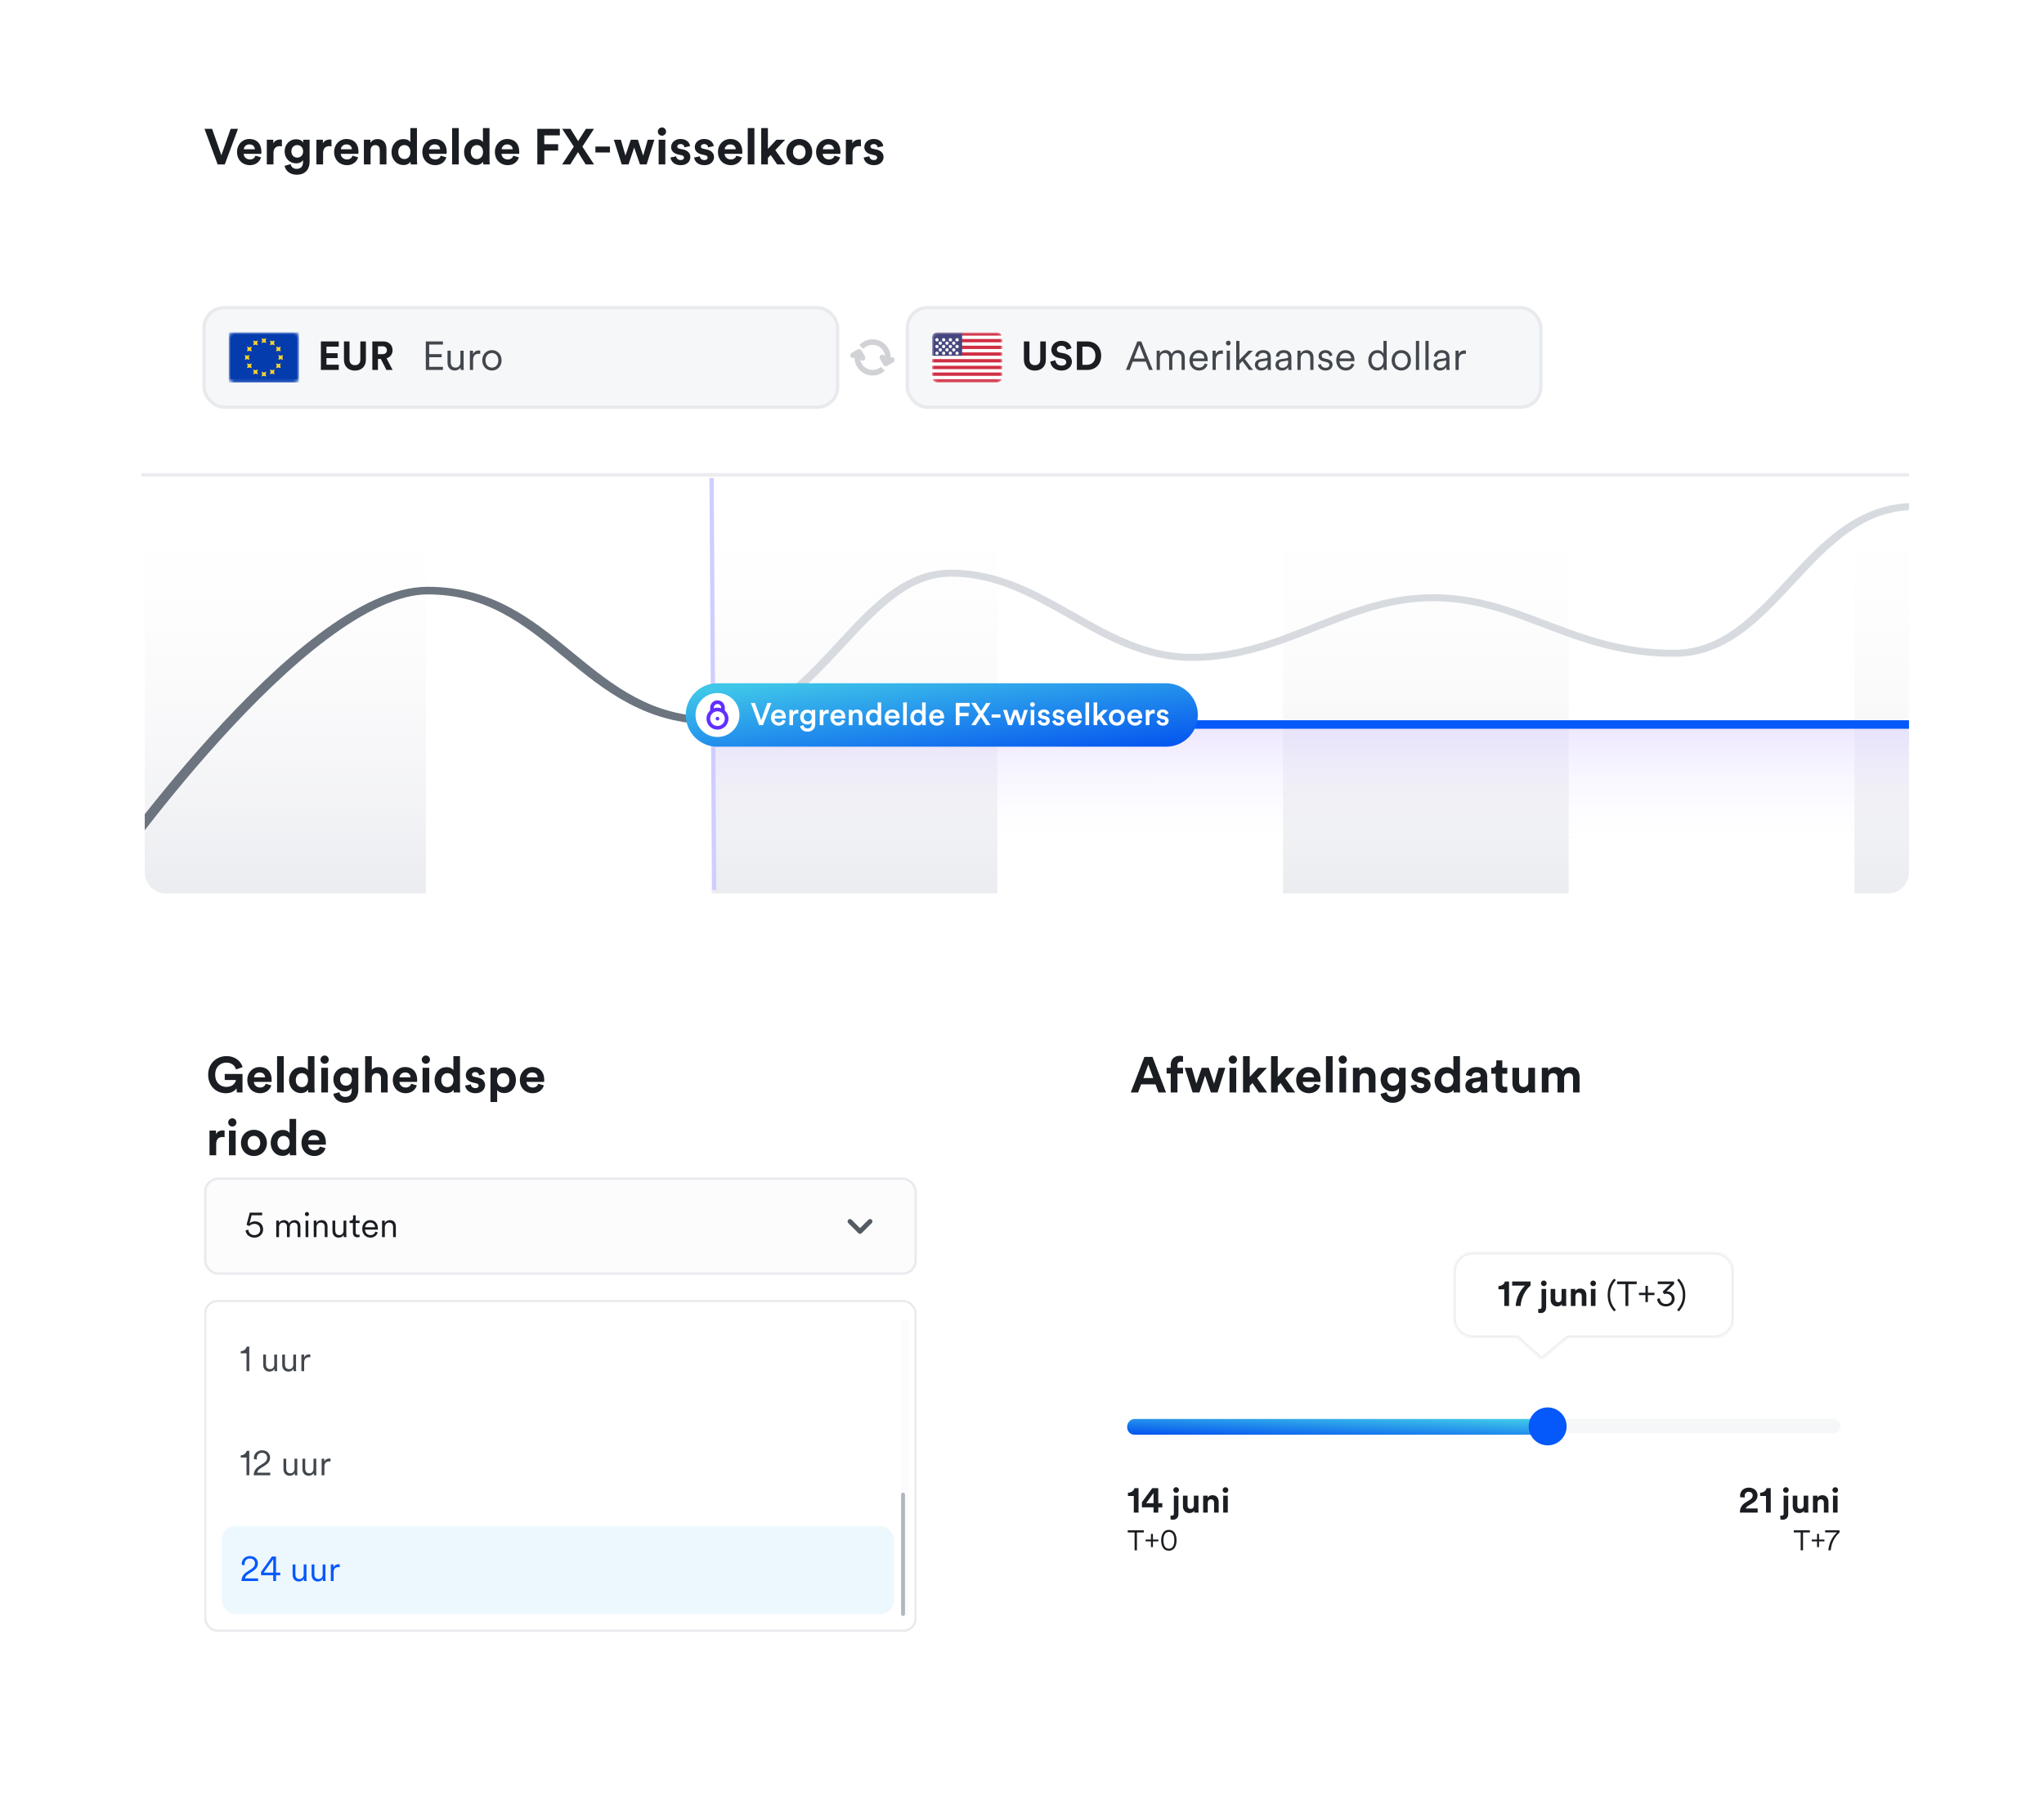 <svg width="651" height="575" viewBox="0 0 651 575" fill="none" xmlns="http://www.w3.org/2000/svg">
<g filter="url(#filter0_d_2017_192)">
<rect x="45" y="19" width="563" height="265.587" rx="8" fill="white"/>
</g>
<rect x="65" y="98" width="201.78" height="31.693" rx="6.407" fill="#F6F7F8"/>
<rect x="65" y="98" width="201.78" height="31.693" rx="6.407" stroke="#E8EAED" stroke-width="1.068"/>
<rect x="72.837" y="105.837" width="22.426" height="16.019" rx="1.602" fill="white"/>
<rect x="72.837" y="105.837" width="22.426" height="16.019" rx="1.602" fill="white"/>
<mask id="mask0_2017_192" style="mask-type:luminance" maskUnits="userSpaceOnUse" x="72" y="105" width="24" height="17">
<rect x="72.837" y="105.837" width="22.426" height="16.019" rx="1.602" fill="white"/>
</mask>
<g mask="url(#mask0_2017_192)">
<rect x="72.837" y="105.837" width="22.426" height="16.019" fill="#043CAE"/>
<path fill-rule="evenodd" clip-rule="evenodd" d="M83.295 109.262L84.05 109.041L84.805 109.262L84.584 108.507L84.805 107.751L84.05 107.973L83.295 107.751L83.516 108.507L83.295 109.262ZM83.295 119.941L84.05 119.72L84.805 119.941L84.584 119.186L84.805 118.431L84.05 118.652L83.295 118.431L83.516 119.186L83.295 119.941ZM89.39 114.38L88.635 114.602L88.856 113.846L88.635 113.091L89.39 113.312L90.145 113.091L89.924 113.846L90.145 114.602L89.39 114.38ZM77.955 114.602L78.711 114.38L79.466 114.602L79.245 113.846L79.466 113.091L78.711 113.312L77.955 113.091L78.177 113.846L77.955 114.602ZM88.674 111.71L87.919 111.932L88.14 111.177L87.919 110.421L88.674 110.643L89.43 110.421L89.208 111.177L89.43 111.932L88.674 111.71ZM78.671 117.271L79.426 117.05L80.181 117.271L79.96 116.516L80.181 115.761L79.426 115.982L78.671 115.761L78.892 116.516L78.671 117.271ZM86.72 109.756L85.965 109.977L86.186 109.222L85.965 108.467L86.72 108.688L87.475 108.467L87.254 109.222L87.475 109.977L86.72 109.756ZM80.625 119.226L81.38 119.005L82.135 119.226L81.914 118.471L82.135 117.715L81.38 117.937L80.625 117.715L80.846 118.471L80.625 119.226ZM88.674 117.05L87.919 117.271L88.14 116.516L87.919 115.761L88.674 115.982L89.43 115.761L89.208 116.516L89.43 117.271L88.674 117.05ZM78.671 111.932L79.426 111.71L80.181 111.932L79.96 111.177L80.181 110.421L79.426 110.643L78.671 110.421L78.892 111.177L78.671 111.932ZM86.72 119.005L85.965 119.226L86.186 118.471L85.965 117.715L86.72 117.937L87.475 117.715L87.254 118.471L87.475 119.226L86.72 119.005ZM80.625 109.977L81.38 109.756L82.135 109.977L81.914 109.222L82.135 108.467L81.38 108.688L80.625 108.467L80.846 109.222L80.625 109.977Z" fill="#FFD429"/>
</g>
<path d="M107.894 117.846H102.205V108.76H107.894V110.426H103.973V112.502H107.523V114.079H103.973V116.18H107.894V117.846ZM113.035 118.051C111.1 118.051 109.549 116.859 109.549 114.63V108.76H111.317V114.501C111.317 115.693 111.984 116.321 113.035 116.321C114.111 116.321 114.765 115.693 114.765 114.501V108.76H116.533V114.63C116.533 116.859 114.982 118.051 113.035 118.051ZM123.072 117.846L121.29 114.348H120.368V117.846H118.586V108.76H122.136C123.905 108.76 125.032 109.978 125.032 111.554C125.032 112.823 124.289 113.784 123.097 114.13L125.045 117.846H123.072ZM120.368 112.823H121.803C122.7 112.823 123.225 112.31 123.225 111.567C123.225 110.798 122.7 110.298 121.803 110.298H120.368V112.823Z" fill="#1A1D21"/>
<path d="M141.064 117.846H135.618V108.76H141.064V109.747H136.694V112.81H140.667V113.797H136.694V116.859H141.064V117.846ZM146.683 117.013C146.388 117.641 145.645 118.026 144.837 118.026C143.351 118.026 142.53 116.924 142.53 115.565V111.708H143.556V115.399C143.556 116.296 143.979 117.103 145.068 117.103C146.08 117.103 146.631 116.385 146.631 115.411V111.708H147.656V116.693C147.656 117.167 147.695 117.603 147.733 117.846H146.747C146.708 117.705 146.683 117.372 146.683 117.064V117.013ZM152.947 111.669V112.759C152.78 112.707 152.588 112.695 152.408 112.695C151.383 112.695 150.678 113.284 150.678 114.668V117.846H149.653V111.708H150.653V112.81C151.05 111.913 151.832 111.618 152.511 111.618C152.677 111.618 152.857 111.644 152.947 111.669ZM156.673 111.528C158.442 111.528 159.749 112.887 159.749 114.771C159.749 116.667 158.442 118.026 156.673 118.026C154.905 118.026 153.598 116.667 153.598 114.771C153.598 112.887 154.905 111.528 156.673 111.528ZM156.673 112.451C155.571 112.451 154.623 113.284 154.623 114.771C154.623 116.27 155.571 117.103 156.673 117.103C157.776 117.103 158.724 116.27 158.724 114.771C158.724 113.284 157.776 112.451 156.673 112.451Z" fill="#42474D"/>
<path fill-rule="evenodd" clip-rule="evenodd" d="M283.684 113.852C284.095 113.663 284.59 113.815 284.821 114.215C285.066 114.64 284.921 115.183 284.496 115.428L282.575 116.537C282.15 116.782 281.607 116.637 281.362 116.212L280.253 114.291C280.008 113.866 280.153 113.323 280.578 113.078C281.002 112.833 281.545 112.979 281.79 113.403L281.901 113.595C281.771 111.507 280.036 109.853 277.915 109.853C276.746 109.853 275.694 110.355 274.964 111.156L273.708 109.899C274.76 108.778 276.256 108.078 277.915 108.078C281.101 108.078 283.684 110.661 283.684 113.847C283.684 113.848 283.684 113.85 283.684 113.852ZM272.148 113.949L272.147 113.949C271.722 114.194 271.18 114.049 270.934 113.624C270.689 113.2 270.835 112.657 271.259 112.412L273.181 111.303C273.605 111.057 274.148 111.203 274.393 111.627L275.503 113.549C275.748 113.974 275.602 114.516 275.178 114.761C274.753 115.007 274.211 114.861 273.966 114.437L273.965 114.436C274.25 116.362 275.91 117.84 277.916 117.84C278.925 117.84 279.847 117.466 280.55 116.848L281.807 118.105C280.781 119.043 279.415 119.615 277.916 119.615C274.764 119.615 272.202 117.088 272.148 113.949Z" fill="#D1D2D5"/>
<rect x="288.976" y="98" width="201.78" height="31.693" rx="6.407" fill="#F6F7F8"/>
<rect x="288.976" y="98" width="201.78" height="31.693" rx="6.407" stroke="#E8EAED" stroke-width="1.068"/>
<g clip-path="url(#clip0_2017_192)">
<rect x="296.813" y="105.837" width="22.426" height="16.019" rx="1.602" fill="white"/>
<rect x="296.813" y="105.837" width="22.426" height="16.019" rx="1.602" fill="white"/>
<mask id="mask1_2017_192" style="mask-type:luminance" maskUnits="userSpaceOnUse" x="296" y="105" width="24" height="17">
<rect x="296.813" y="105.837" width="22.426" height="16.019" rx="1.602" fill="white"/>
</mask>
<g mask="url(#mask1_2017_192)">
<path fill-rule="evenodd" clip-rule="evenodd" d="M319.239 105.837H296.813V106.905H319.239V105.837ZM319.239 107.973H296.813V109.041H319.239V107.973ZM296.813 110.109H319.239V111.177H296.813V110.109ZM319.239 112.244H296.813V113.312H319.239V112.244ZM296.813 114.38H319.239V115.448H296.813V114.38ZM319.239 116.516H296.813V117.584H319.239V116.516ZM296.813 118.652H319.239V119.72H296.813V118.652ZM319.239 120.788H296.813V121.856H319.239V120.788Z" fill="#D02F44"/>
<rect x="296.813" y="105.837" width="9.611" height="7.475" fill="#46467F"/>
<g filter="url(#filter1_d_2017_192)">
<path fill-rule="evenodd" clip-rule="evenodd" d="M298.415 107.973C298.71 107.973 298.949 107.734 298.949 107.439C298.949 107.144 298.71 106.905 298.415 106.905C298.12 106.905 297.881 107.144 297.881 107.439C297.881 107.734 298.12 107.973 298.415 107.973ZM300.55 107.973C300.845 107.973 301.084 107.734 301.084 107.439C301.084 107.144 300.845 106.905 300.55 106.905C300.255 106.905 300.016 107.144 300.016 107.439C300.016 107.734 300.255 107.973 300.55 107.973ZM303.22 107.439C303.22 107.734 302.981 107.973 302.686 107.973C302.391 107.973 302.152 107.734 302.152 107.439C302.152 107.144 302.391 106.905 302.686 106.905C302.981 106.905 303.22 107.144 303.22 107.439ZM304.822 107.973C305.117 107.973 305.356 107.734 305.356 107.439C305.356 107.144 305.117 106.905 304.822 106.905C304.527 106.905 304.288 107.144 304.288 107.439C304.288 107.734 304.527 107.973 304.822 107.973ZM300.016 108.507C300.016 108.802 299.777 109.041 299.483 109.041C299.188 109.041 298.949 108.802 298.949 108.507C298.949 108.212 299.188 107.973 299.483 107.973C299.777 107.973 300.016 108.212 300.016 108.507ZM301.618 109.041C301.913 109.041 302.152 108.802 302.152 108.507C302.152 108.212 301.913 107.973 301.618 107.973C301.323 107.973 301.084 108.212 301.084 108.507C301.084 108.802 301.323 109.041 301.618 109.041ZM304.288 108.507C304.288 108.802 304.049 109.041 303.754 109.041C303.459 109.041 303.22 108.802 303.22 108.507C303.22 108.212 303.459 107.973 303.754 107.973C304.049 107.973 304.288 108.212 304.288 108.507ZM304.822 110.109C305.117 110.109 305.356 109.87 305.356 109.575C305.356 109.28 305.117 109.041 304.822 109.041C304.527 109.041 304.288 109.28 304.288 109.575C304.288 109.87 304.527 110.109 304.822 110.109ZM303.22 109.575C303.22 109.87 302.981 110.109 302.686 110.109C302.391 110.109 302.152 109.87 302.152 109.575C302.152 109.28 302.391 109.041 302.686 109.041C302.981 109.041 303.22 109.28 303.22 109.575ZM300.55 110.109C300.845 110.109 301.084 109.87 301.084 109.575C301.084 109.28 300.845 109.041 300.55 109.041C300.255 109.041 300.016 109.28 300.016 109.575C300.016 109.87 300.255 110.109 300.55 110.109ZM298.949 109.575C298.949 109.87 298.709 110.109 298.415 110.109C298.12 110.109 297.881 109.87 297.881 109.575C297.881 109.28 298.12 109.041 298.415 109.041C298.709 109.041 298.949 109.28 298.949 109.575ZM299.483 111.177C299.777 111.177 300.016 110.938 300.016 110.643C300.016 110.348 299.777 110.109 299.483 110.109C299.188 110.109 298.949 110.348 298.949 110.643C298.949 110.938 299.188 111.177 299.483 111.177ZM302.152 110.643C302.152 110.938 301.913 111.177 301.618 111.177C301.323 111.177 301.084 110.938 301.084 110.643C301.084 110.348 301.323 110.109 301.618 110.109C301.913 110.109 302.152 110.348 302.152 110.643ZM303.754 111.177C304.049 111.177 304.288 110.938 304.288 110.643C304.288 110.348 304.049 110.109 303.754 110.109C303.459 110.109 303.22 110.348 303.22 110.643C303.22 110.938 303.459 111.177 303.754 111.177ZM305.356 111.711C305.356 112.006 305.117 112.245 304.822 112.245C304.527 112.245 304.288 112.006 304.288 111.711C304.288 111.416 304.527 111.177 304.822 111.177C305.117 111.177 305.356 111.416 305.356 111.711ZM302.686 112.245C302.981 112.245 303.22 112.006 303.22 111.711C303.22 111.416 302.981 111.177 302.686 111.177C302.391 111.177 302.152 111.416 302.152 111.711C302.152 112.006 302.391 112.245 302.686 112.245ZM301.084 111.711C301.084 112.006 300.845 112.245 300.55 112.245C300.255 112.245 300.016 112.006 300.016 111.711C300.016 111.416 300.255 111.177 300.55 111.177C300.845 111.177 301.084 111.416 301.084 111.711ZM298.415 112.245C298.709 112.245 298.949 112.006 298.949 111.711C298.949 111.416 298.709 111.177 298.415 111.177C298.12 111.177 297.881 111.416 297.881 111.711C297.881 112.006 298.12 112.245 298.415 112.245Z" fill="url(#paint0_linear_2017_192)"/>
</g>
</g>
</g>
<path d="M329.589 118.051C327.654 118.051 326.103 116.859 326.103 114.63V108.76H327.872V114.501C327.872 115.693 328.538 116.321 329.589 116.321C330.665 116.321 331.319 115.693 331.319 114.501V108.76H333.088V114.63C333.088 116.859 331.537 118.051 329.589 118.051ZM341.266 110.926L339.677 111.413C339.588 110.913 339.177 110.132 338.024 110.132C337.165 110.132 336.602 110.683 336.602 111.285C336.602 111.785 336.922 112.182 337.588 112.31L338.857 112.554C340.51 112.874 341.394 113.95 341.394 115.232C341.394 116.629 340.228 118.038 338.114 118.038C335.705 118.038 334.641 116.488 334.5 115.193L336.14 114.758C336.217 115.655 336.845 116.462 338.127 116.462C339.075 116.462 339.6 115.988 339.6 115.347C339.6 114.822 339.203 114.412 338.498 114.271L337.23 114.015C335.781 113.72 334.846 112.784 334.846 111.413C334.846 109.798 336.294 108.568 338.011 108.568C340.215 108.568 341.061 109.901 341.266 110.926ZM344.743 116.206H346.153C347.64 116.206 348.883 115.283 348.883 113.31C348.883 111.336 347.652 110.401 346.166 110.401H344.743V116.206ZM346.217 117.846H342.975V108.76H346.23C348.819 108.76 350.715 110.439 350.715 113.31C350.715 116.18 348.806 117.846 346.217 117.846Z" fill="#1A1D21"/>
<path d="M365.975 117.846L364.937 115.193H360.772L359.76 117.846H358.594L362.233 108.76H363.489L367.141 117.846H365.975ZM362.848 109.862L361.157 114.207H364.553L362.848 109.862ZM369.385 111.708V112.579C369.731 111.938 370.474 111.528 371.268 111.528C372.114 111.528 372.845 111.977 373.152 112.784C373.588 111.913 374.357 111.528 375.228 111.528C376.343 111.528 377.343 112.297 377.343 113.835V117.846H376.318V113.95C376.318 113.105 375.869 112.451 374.908 112.451C373.998 112.451 373.383 113.194 373.383 114.117V117.846H372.358V113.95C372.358 113.105 371.909 112.451 370.935 112.451C370.013 112.451 369.41 113.169 369.41 114.13V117.846H368.385V111.708H369.385ZM379.914 114.181H383.579C383.553 113.207 382.925 112.438 381.759 112.438C380.696 112.438 379.978 113.271 379.914 114.181ZM383.72 115.783L384.604 116.103C384.258 117.167 383.297 118.026 381.875 118.026C380.234 118.026 378.837 116.821 378.837 114.758C378.837 112.823 380.196 111.528 381.746 111.528C383.605 111.528 384.643 112.823 384.643 114.694C384.643 114.822 384.63 114.963 384.617 115.053H379.888V115.104C379.888 116.27 380.772 117.103 381.875 117.103C382.913 117.103 383.476 116.513 383.72 115.783ZM389.487 111.669V112.759C389.32 112.707 389.128 112.695 388.949 112.695C387.923 112.695 387.219 113.284 387.219 114.668V117.846H386.193V111.708H387.193V112.81C387.59 111.913 388.372 111.618 389.051 111.618C389.218 111.618 389.397 111.644 389.487 111.669ZM391.724 117.846H390.699V111.708H391.724V117.846ZM390.442 109.286C390.442 108.863 390.788 108.517 391.211 108.517C391.634 108.517 391.98 108.863 391.98 109.286C391.98 109.709 391.634 110.055 391.211 110.055C390.788 110.055 390.442 109.709 390.442 109.286ZM399.033 111.708L396.418 114.309L399.097 117.846H397.802L395.701 115.014L394.752 115.988V117.846H393.727V108.581H394.752V114.63L397.623 111.708H399.033ZM399.674 116.219C399.674 115.142 400.43 114.54 401.507 114.386L403.16 114.143C403.608 114.079 403.711 113.886 403.711 113.617C403.711 112.925 403.249 112.4 402.288 112.4C401.391 112.4 400.853 112.938 400.763 113.72L399.789 113.489C399.917 112.323 400.943 111.528 402.263 111.528C404.005 111.528 404.736 112.528 404.736 113.72V116.821C404.736 117.334 404.774 117.654 404.813 117.846H403.813C403.788 117.705 403.736 117.398 403.736 116.924C403.467 117.423 402.801 118.026 401.699 118.026C400.43 118.026 399.674 117.154 399.674 116.219ZM401.827 117.154C402.891 117.154 403.711 116.565 403.711 115.258V114.847L401.712 115.142C401.122 115.232 400.699 115.565 400.699 116.167C400.699 116.667 401.122 117.154 401.827 117.154ZM406.232 116.219C406.232 115.142 406.988 114.54 408.064 114.386L409.717 114.143C410.166 114.079 410.268 113.886 410.268 113.617C410.268 112.925 409.807 112.4 408.846 112.4C407.949 112.4 407.411 112.938 407.321 113.72L406.347 113.489C406.475 112.323 407.5 111.528 408.82 111.528C410.563 111.528 411.294 112.528 411.294 113.72V116.821C411.294 117.334 411.332 117.654 411.37 117.846H410.371C410.345 117.705 410.294 117.398 410.294 116.924C410.025 117.423 409.359 118.026 408.256 118.026C406.988 118.026 406.232 117.154 406.232 116.219ZM408.385 117.154C409.448 117.154 410.268 116.565 410.268 115.258V114.847L408.269 115.142C407.68 115.232 407.257 115.565 407.257 116.167C407.257 116.667 407.68 117.154 408.385 117.154ZM414.25 114.232V117.846H413.225V111.708H414.225V112.63C414.622 111.913 415.34 111.528 416.147 111.528C417.621 111.528 418.338 112.579 418.338 113.912V117.846H417.313V114.066C417.313 113.169 416.903 112.451 415.788 112.451C414.801 112.451 414.25 113.271 414.25 114.232ZM419.759 116.232L420.681 115.911C420.771 116.616 421.296 117.154 422.219 117.154C422.949 117.154 423.411 116.744 423.411 116.219C423.411 115.757 423.039 115.45 422.475 115.322L421.476 115.091C420.54 114.873 419.951 114.271 419.951 113.387C419.951 112.361 420.925 111.528 422.091 111.528C423.68 111.528 424.231 112.541 424.372 113.169L423.462 113.502C423.385 113.079 423.065 112.4 422.091 112.4C421.45 112.4 420.95 112.81 420.95 113.322C420.95 113.758 421.219 114.027 421.758 114.155L422.757 114.386C423.834 114.63 424.423 115.258 424.423 116.167C424.423 117.052 423.667 118.026 422.206 118.026C420.591 118.026 419.861 117 419.759 116.232ZM426.656 114.181H430.321C430.296 113.207 429.668 112.438 428.501 112.438C427.438 112.438 426.72 113.271 426.656 114.181ZM430.462 115.783L431.346 116.103C431 117.167 430.039 118.026 428.617 118.026C426.976 118.026 425.58 116.821 425.58 114.758C425.58 112.823 426.938 111.528 428.489 111.528C430.347 111.528 431.385 112.823 431.385 114.694C431.385 114.822 431.372 114.963 431.359 115.053H426.63V115.104C426.63 116.27 427.515 117.103 428.617 117.103C429.655 117.103 430.219 116.513 430.462 115.783ZM440.649 116.962V116.795C440.367 117.398 439.7 118.026 438.637 118.026C436.868 118.026 435.792 116.59 435.792 114.771C435.792 112.989 436.92 111.528 438.637 111.528C439.816 111.528 440.418 112.182 440.623 112.695V108.581H441.648V116.693C441.648 117.308 441.687 117.718 441.712 117.846H440.713C440.687 117.705 440.649 117.359 440.649 116.962ZM438.727 117.103C439.88 117.103 440.649 116.129 440.649 114.771C440.649 113.412 439.893 112.451 438.727 112.451C437.56 112.451 436.817 113.412 436.817 114.771C436.817 116.129 437.573 117.103 438.727 117.103ZM446.301 111.528C448.069 111.528 449.376 112.887 449.376 114.771C449.376 116.667 448.069 118.026 446.301 118.026C444.532 118.026 443.225 116.667 443.225 114.771C443.225 112.887 444.532 111.528 446.301 111.528ZM446.301 112.451C445.199 112.451 444.25 113.284 444.25 114.771C444.25 116.27 445.199 117.103 446.301 117.103C447.403 117.103 448.351 116.27 448.351 114.771C448.351 113.284 447.403 112.451 446.301 112.451ZM451.982 117.846H450.957V108.581H451.982V117.846ZM455.01 117.846H453.985V108.581H455.01V117.846ZM456.578 116.219C456.578 115.142 457.334 114.54 458.411 114.386L460.064 114.143C460.512 114.079 460.615 113.886 460.615 113.617C460.615 112.925 460.154 112.4 459.192 112.4C458.295 112.4 457.757 112.938 457.667 113.72L456.693 113.489C456.822 112.323 457.847 111.528 459.167 111.528C460.91 111.528 461.64 112.528 461.64 113.72V116.821C461.64 117.334 461.678 117.654 461.717 117.846H460.717C460.692 117.705 460.64 117.398 460.64 116.924C460.371 117.423 459.705 118.026 458.603 118.026C457.334 118.026 456.578 117.154 456.578 116.219ZM458.731 117.154C459.795 117.154 460.615 116.565 460.615 115.258V114.847L458.616 115.142C458.026 115.232 457.603 115.565 457.603 116.167C457.603 116.667 458.026 117.154 458.731 117.154ZM466.865 111.669V112.759C466.698 112.707 466.506 112.695 466.327 112.695C465.302 112.695 464.597 113.284 464.597 114.668V117.846H463.572V111.708H464.571V112.81C464.968 111.913 465.75 111.618 466.429 111.618C466.596 111.618 466.775 111.644 466.865 111.669Z" fill="#42474D"/>
<g clip-path="url(#clip1_2017_192)">
<rect x="44.678" y="149.954" width="90.99" height="135.758" fill="url(#paint1_linear_2017_192)"/>
<rect x="226.658" y="149.954" width="90.99" height="135.758" fill="url(#paint2_linear_2017_192)"/>
<rect x="408.638" y="149.954" width="90.99" height="135.758" fill="url(#paint3_linear_2017_192)"/>
<rect x="590.617" y="149.954" width="90.99" height="135.758" fill="url(#paint4_linear_2017_192)"/>
<path fill-rule="evenodd" clip-rule="evenodd" d="M667.572 153.19C649.712 157.791 627.369 162.444 609.911 162.444C601.806 162.444 595.071 165.188 588.956 169.457C582.811 173.747 577.411 179.491 571.969 185.358C571.79 185.551 571.611 185.744 571.431 185.937C566.208 191.57 560.92 197.273 554.973 201.601C548.795 206.097 541.756 209.222 533.145 209.222C516.592 209.222 504.138 204.679 492.488 200.249C492.103 200.103 491.719 199.957 491.336 199.811C480.072 195.522 469.547 191.514 456.379 191.514C442.888 191.514 431.451 196.041 419.491 200.774L419.197 200.891C407.227 205.628 394.741 210.521 379.613 210.521C364.407 210.521 352.229 203.617 340.54 196.991L340.347 196.882C328.427 190.124 316.988 183.688 302.848 183.688C296.069 183.688 290.12 186.456 284.37 190.888C279.079 194.966 274.14 200.306 269.014 205.849C268.561 206.339 268.107 206.83 267.65 207.322C262.074 213.338 256.236 219.465 249.575 224.081C242.892 228.712 235.256 231.908 226.082 231.908V229.672C234.26 229.672 241.217 226.841 247.582 222.431C253.97 218.005 259.636 212.077 265.234 206.037C265.697 205.537 266.161 205.036 266.624 204.535C271.711 199.033 276.791 193.539 282.264 189.32C288.244 184.711 294.91 181.451 302.848 181.451C318.056 181.451 330.236 188.356 341.926 194.983L342.116 195.091C354.037 201.849 365.475 208.285 379.613 208.285C393.914 208.285 405.787 203.675 417.83 198.909L418.389 198.688C430.156 194.029 442.157 189.278 456.379 189.278C470.262 189.278 481.355 193.505 492.486 197.746C492.928 197.914 493.37 198.082 493.812 198.251C505.446 202.674 517.35 206.986 533.145 206.986C540.708 206.986 547.052 204.264 552.927 199.988C558.663 195.814 563.806 190.268 569.095 184.565L569.553 184.072C574.96 178.244 580.536 172.294 586.955 167.813C593.403 163.311 600.819 160.208 609.911 160.208C626.846 160.208 648.791 155.666 666.621 151.073C675.51 148.782 683.331 146.492 688.929 144.773C691.727 143.914 693.969 143.199 695.51 142.699C696.28 142.449 696.875 142.252 697.277 142.119C697.477 142.052 697.63 142.001 697.732 141.967L697.846 141.928L697.874 141.919L697.881 141.917L697.883 141.916C697.883 141.916 697.883 141.916 698.487 142.936C699.091 143.957 699.09 143.957 699.09 143.957L699.087 143.958L699.049 143.971L698.929 144.011C698.824 144.046 698.668 144.099 698.463 144.167C698.054 144.302 697.452 144.501 696.673 144.754C695.116 145.259 692.856 145.981 690.038 146.846C684.402 148.576 676.527 150.882 667.572 153.19Z" fill="#D7DBE0"/>
<path fill-rule="evenodd" clip-rule="evenodd" d="M226.658 230.79C267.793 230.79 786.596 230.79 786.596 230.79V285.894L226.658 285.709L226.658 230.79Z" fill="url(#paint5_linear_2017_192)"/>
<path fill-rule="evenodd" clip-rule="evenodd" d="M32.79 282.392C32.789 282.392 32.789 282.392 31.212 281.867C29.635 281.342 29.635 281.341 29.636 281.341L29.683 281.272L29.825 281.069C29.95 280.89 30.136 280.625 30.38 280.28C30.867 279.591 31.586 278.581 32.515 277.295C34.373 274.725 37.071 271.055 40.434 266.652C47.158 257.848 56.546 246.102 67.195 234.351C77.835 222.608 89.773 210.818 101.601 201.949C107.514 197.515 113.445 193.777 119.216 191.14C124.97 188.511 130.706 186.912 136.194 186.912C156.918 186.912 169.834 197.531 182.156 207.661C182.313 207.79 182.47 207.919 182.627 208.048C195.332 218.491 207.553 228.323 227.179 228.323V230.749C205.673 230.749 192.438 219.876 179.952 209.613C167.226 199.153 155.279 189.339 136.194 189.339C131.665 189.339 126.607 190.669 121.141 193.167C115.692 195.656 109.977 199.242 104.17 203.597C92.557 212.304 80.754 223.949 70.157 235.642C59.57 247.326 50.226 259.016 43.526 267.788C40.178 272.173 37.492 275.827 35.643 278.383C34.719 279.661 34.005 280.665 33.522 281.348C33.28 281.69 33.097 281.952 32.974 282.128L32.835 282.327L32.79 282.392Z" fill="#6C747F"/>
<path d="M226.658 230.792C267.793 230.792 786.596 230.792 786.596 230.792" stroke="#0558FA" stroke-width="2.707"/>
</g>
<path d="M226.631 152.238L227.454 283.489" stroke="#D0CDFF" stroke-width="1.353"/>
<rect x="45" y="150.696" width="563" height="1.097" fill="#EBECF0"/>
<path fill-rule="evenodd" clip-rule="evenodd" d="M229.155 237.85C228.943 237.863 228.729 237.87 228.514 237.87C222.928 237.87 218.4 233.342 218.4 227.756C218.4 222.169 222.928 217.641 228.514 217.641C228.677 217.641 228.839 217.645 229 217.653V217.65H371.4C376.978 217.65 381.5 222.172 381.5 227.75C381.5 233.328 376.978 237.85 371.4 237.85H229.155Z" fill="url(#paint6_linear_2017_192)"/>
<path d="M242.43 229.43L244.42 223.91H245.69L243.01 231H241.79L239.15 223.91H240.45L242.43 229.43ZM246.733 228.03H249.123C249.103 227.46 248.723 226.95 247.923 226.95C247.193 226.95 246.773 227.51 246.733 228.03ZM249.253 229.3L250.233 229.61C249.973 230.46 249.203 231.15 248.033 231.15C246.713 231.15 245.543 230.19 245.543 228.54C245.543 227 246.683 225.98 247.913 225.98C249.413 225.98 250.293 226.97 250.293 228.51C250.293 228.7 250.273 228.86 250.263 228.88H246.703C246.733 229.62 247.313 230.15 248.033 230.15C248.733 230.15 249.093 229.78 249.253 229.3ZM254.269 226.1V227.28C254.139 227.26 254.009 227.25 253.889 227.25C252.989 227.25 252.579 227.77 252.579 228.68V231H251.419V226.13H252.549V226.91C252.779 226.38 253.319 226.07 253.959 226.07C254.099 226.07 254.219 226.09 254.269 226.1ZM254.83 231.27L255.9 230.99C255.98 231.59 256.45 232.04 257.12 232.04C258.04 232.04 258.5 231.57 258.5 230.58V230.07C258.29 230.45 257.8 230.78 257.09 230.78C255.79 230.78 254.84 229.78 254.84 228.41C254.84 227.11 255.75 226.04 257.09 226.04C257.85 226.04 258.32 226.35 258.53 226.75V226.13H259.65V230.54C259.65 231.84 258.98 233.05 257.15 233.05C255.86 233.05 254.96 232.25 254.83 231.27ZM257.28 229.79C258.02 229.79 258.53 229.25 258.53 228.41C258.53 227.58 258 227.04 257.28 227.04C256.54 227.04 256.01 227.58 256.01 228.41C256.01 229.26 256.52 229.79 257.28 229.79ZM263.937 226.1V227.28C263.807 227.26 263.677 227.25 263.557 227.25C262.657 227.25 262.247 227.77 262.247 228.68V231H261.087V226.13H262.217V226.91C262.447 226.38 262.987 226.07 263.627 226.07C263.767 226.07 263.887 226.09 263.937 226.1ZM265.668 228.03H268.058C268.038 227.46 267.658 226.95 266.858 226.95C266.128 226.95 265.708 227.51 265.668 228.03ZM268.188 229.3L269.168 229.61C268.908 230.46 268.138 231.15 266.968 231.15C265.648 231.15 264.478 230.19 264.478 228.54C264.478 227 265.618 225.98 266.848 225.98C268.348 225.98 269.228 226.97 269.228 228.51C269.228 228.7 269.208 228.86 269.198 228.88H265.638C265.668 229.62 266.248 230.15 266.968 230.15C267.668 230.15 268.028 229.78 268.188 229.3ZM271.515 228.19V231H270.355V226.13H271.485V226.78C271.805 226.22 272.385 225.99 272.925 225.99C274.115 225.99 274.685 226.85 274.685 227.92V231H273.525V228.12C273.525 227.52 273.255 227.04 272.525 227.04C271.865 227.04 271.515 227.55 271.515 228.19ZM276.927 228.55C276.927 229.48 277.447 230.1 278.237 230.1C278.997 230.1 279.527 229.47 279.527 228.54C279.527 227.61 279.007 227.03 278.247 227.03C277.487 227.03 276.927 227.62 276.927 228.55ZM280.647 223.76V230.11C280.647 230.55 280.687 230.92 280.697 231H279.587C279.567 230.89 279.537 230.57 279.537 230.37C279.307 230.78 278.797 231.12 278.107 231.12C276.707 231.12 275.767 230.02 275.767 228.55C275.767 227.15 276.717 226 278.087 226C278.937 226 279.367 226.39 279.517 226.7V223.76H280.647ZM282.963 228.03H285.353C285.333 227.46 284.953 226.95 284.153 226.95C283.423 226.95 283.003 227.51 282.963 228.03ZM285.483 229.3L286.463 229.61C286.203 230.46 285.433 231.15 284.263 231.15C282.943 231.15 281.773 230.19 281.773 228.54C281.773 227 282.913 225.98 284.143 225.98C285.643 225.98 286.523 226.97 286.523 228.51C286.523 228.7 286.503 228.86 286.493 228.88H282.933C282.963 229.62 283.543 230.15 284.263 230.15C284.963 230.15 285.323 229.78 285.483 229.3ZM288.81 231H287.65V223.76H288.81V231ZM291.097 228.55C291.097 229.48 291.617 230.1 292.407 230.1C293.167 230.1 293.697 229.47 293.697 228.54C293.697 227.61 293.177 227.03 292.417 227.03C291.657 227.03 291.097 227.62 291.097 228.55ZM294.817 223.76V230.11C294.817 230.55 294.857 230.92 294.867 231H293.757C293.737 230.89 293.707 230.57 293.707 230.37C293.477 230.78 292.967 231.12 292.277 231.12C290.877 231.12 289.937 230.02 289.937 228.55C289.937 227.15 290.887 226 292.257 226C293.107 226 293.537 226.39 293.687 226.7V223.76H294.817ZM297.133 228.03H299.523C299.503 227.46 299.123 226.95 298.323 226.95C297.593 226.95 297.173 227.51 297.133 228.03ZM299.653 229.3L300.633 229.61C300.373 230.46 299.603 231.15 298.433 231.15C297.113 231.15 295.943 230.19 295.943 228.54C295.943 227 297.083 225.98 298.313 225.98C299.813 225.98 300.693 226.97 300.693 228.51C300.693 228.7 300.673 228.86 300.663 228.88H297.103C297.133 229.62 297.713 230.15 298.433 230.15C299.133 230.15 299.493 229.78 299.653 229.3ZM305.611 231H304.411V223.91H308.821V225.04H305.611V227.03H308.491V228.14H305.611V231ZM315.514 223.91L313.154 227.46L315.504 231H314.064L312.414 228.41L310.744 231H309.334L311.704 227.45L309.354 223.91H310.794L312.444 226.51L314.104 223.91H315.514ZM318.642 228.59H315.822V227.56H318.642V228.59ZM322.853 226.13H324.053L325.203 229.5L326.173 226.13H327.353L325.793 231H324.633L323.423 227.5L322.243 231H321.053L319.473 226.13H320.713L321.703 229.5L322.853 226.13ZM329.415 231H328.265V226.13H329.415V231ZM328.085 224.42C328.085 224 328.425 223.66 328.835 223.66C329.255 223.66 329.595 224 329.595 224.42C329.595 224.84 329.255 225.17 328.835 225.17C328.425 225.17 328.085 224.84 328.085 224.42ZM330.513 229.68L331.523 229.4C331.563 229.84 331.893 230.23 332.513 230.23C332.993 230.23 333.243 229.97 333.243 229.67C333.243 229.41 333.063 229.21 332.673 229.13L331.953 228.97C331.093 228.78 330.643 228.22 330.643 227.55C330.643 226.7 331.423 225.98 332.433 225.98C333.793 225.98 334.233 226.86 334.313 227.34L333.333 227.62C333.293 227.34 333.083 226.89 332.433 226.89C332.023 226.89 331.733 227.15 331.733 227.45C331.733 227.71 331.923 227.9 332.223 227.96L332.963 228.11C333.883 228.31 334.363 228.87 334.363 229.59C334.363 230.33 333.763 231.15 332.523 231.15C331.113 231.15 330.573 230.23 330.513 229.68ZM335.161 229.68L336.171 229.4C336.211 229.84 336.541 230.23 337.161 230.23C337.641 230.23 337.891 229.97 337.891 229.67C337.891 229.41 337.711 229.21 337.321 229.13L336.601 228.97C335.741 228.78 335.291 228.22 335.291 227.55C335.291 226.7 336.071 225.98 337.081 225.98C338.441 225.98 338.881 226.86 338.961 227.34L337.981 227.62C337.941 227.34 337.731 226.89 337.081 226.89C336.671 226.89 336.381 227.15 336.381 227.45C336.381 227.71 336.571 227.9 336.871 227.96L337.611 228.11C338.531 228.31 339.011 228.87 339.011 229.59C339.011 230.33 338.411 231.15 337.171 231.15C335.761 231.15 335.221 230.23 335.161 229.68ZM341.03 228.03H343.42C343.4 227.46 343.02 226.95 342.22 226.95C341.49 226.95 341.07 227.51 341.03 228.03ZM343.55 229.3L344.53 229.61C344.27 230.46 343.5 231.15 342.33 231.15C341.01 231.15 339.84 230.19 339.84 228.54C339.84 227 340.98 225.98 342.21 225.98C343.71 225.98 344.59 226.97 344.59 228.51C344.59 228.7 344.57 228.86 344.56 228.88H341C341.03 229.62 341.61 230.15 342.33 230.15C343.03 230.15 343.39 229.78 343.55 229.3ZM346.876 231H345.716V223.76H346.876V231ZM352.874 226.13L350.874 228.19L352.914 231H351.494L350.064 229.01L349.464 229.64V231H348.314V223.76H349.464V228.1L351.334 226.13H352.874ZM355.7 230.11C356.42 230.11 357.06 229.58 357.06 228.56C357.06 227.55 356.42 227.03 355.7 227.03C354.99 227.03 354.34 227.55 354.34 228.56C354.34 229.57 354.99 230.11 355.7 230.11ZM355.7 225.98C357.16 225.98 358.23 227.07 358.23 228.56C358.23 230.06 357.16 231.15 355.7 231.15C354.25 231.15 353.18 230.06 353.18 228.56C353.18 227.07 354.25 225.98 355.7 225.98ZM360.239 228.03H362.629C362.609 227.46 362.229 226.95 361.429 226.95C360.699 226.95 360.279 227.51 360.239 228.03ZM362.759 229.3L363.739 229.61C363.479 230.46 362.709 231.15 361.539 231.15C360.219 231.15 359.049 230.19 359.049 228.54C359.049 227 360.189 225.98 361.419 225.98C362.919 225.98 363.799 226.97 363.799 228.51C363.799 228.7 363.779 228.86 363.769 228.88H360.209C360.239 229.62 360.819 230.15 361.539 230.15C362.239 230.15 362.599 229.78 362.759 229.3ZM367.775 226.1V227.28C367.645 227.26 367.515 227.25 367.395 227.25C366.495 227.25 366.085 227.77 366.085 228.68V231H364.925V226.13H366.055V226.91C366.285 226.38 366.825 226.07 367.465 226.07C367.605 226.07 367.725 226.09 367.775 226.1ZM368.355 229.68L369.365 229.4C369.405 229.84 369.735 230.23 370.355 230.23C370.835 230.23 371.085 229.97 371.085 229.67C371.085 229.41 370.905 229.21 370.515 229.13L369.795 228.97C368.935 228.78 368.485 228.22 368.485 227.55C368.485 226.7 369.265 225.98 370.275 225.98C371.635 225.98 372.075 226.86 372.155 227.34L371.175 227.62C371.135 227.34 370.925 226.89 370.275 226.89C369.865 226.89 369.575 227.15 369.575 227.45C369.575 227.71 369.765 227.9 370.065 227.96L370.805 228.11C371.725 228.31 372.205 228.87 372.205 229.59C372.205 230.33 371.605 231.15 370.365 231.15C368.955 231.15 368.415 230.23 368.355 229.68Z" fill="white"/>
<circle cx="228.514" cy="227.756" r="7.002" fill="white"/>
<path fill-rule="evenodd" clip-rule="evenodd" d="M230.847 225.421V226.312C231.564 226.953 232.014 227.885 232.014 228.922C232.014 230.855 230.447 232.423 228.513 232.423C226.579 232.423 225.012 230.855 225.012 228.922C225.012 227.885 225.463 226.953 226.179 226.312V225.421C226.179 224.131 227.224 223.086 228.513 223.086C229.802 223.086 230.847 224.131 230.847 225.421ZM228.513 225.421C228.104 225.421 227.711 225.491 227.346 225.62V225.421C227.346 224.776 227.869 224.253 228.513 224.253C229.158 224.253 229.68 224.776 229.68 225.421V225.62C229.315 225.491 228.922 225.421 228.513 225.421ZM230.847 228.922C230.847 230.211 229.802 231.256 228.513 231.256C227.224 231.256 226.179 230.211 226.179 228.922C226.179 227.633 227.224 226.588 228.513 226.588C229.802 226.588 230.847 227.633 230.847 228.922ZM228.513 229.505C228.835 229.505 229.097 229.244 229.097 228.922C229.097 228.599 228.835 228.338 228.513 228.338C228.191 228.338 227.93 228.599 227.93 228.922C227.93 229.244 228.191 229.505 228.513 229.505Z" fill="#612FFF"/>
<g filter="url(#filter2_i_2017_192)">
<path d="M45 27.121C45 22.636 48.636 19 53.121 19H599.879C604.364 19 608 22.636 608 27.121V77H45V27.121Z" fill="white"/>
<rect width="513.124" height="20" transform="translate(64.951 38)" fill="white"/>
<path d="M70.503 50.088L73.463 41.656H75.799L71.591 53H69.319L65.127 41.656H67.543L70.503 50.088ZM77.64 48.168H81.16C81.128 47.384 80.616 46.616 79.4 46.616C78.296 46.616 77.688 47.448 77.64 48.168ZM81.368 50.216L83.144 50.744C82.744 52.104 81.496 53.24 79.56 53.24C77.4 53.24 75.496 51.688 75.496 49.032C75.496 46.52 77.352 44.888 79.368 44.888C81.8 44.888 83.256 46.44 83.256 48.968C83.256 49.272 83.224 49.592 83.224 49.624H77.592C77.64 50.664 78.52 51.416 79.576 51.416C80.568 51.416 81.112 50.92 81.368 50.216ZM89.776 45.096V47.24C89.536 47.192 89.328 47.176 89.136 47.176C88.048 47.176 87.104 47.704 87.104 49.4V53H84.976V45.128H87.04V46.296C87.52 45.256 88.608 45.064 89.28 45.064C89.456 45.064 89.616 45.08 89.776 45.096ZM90.653 53.432L92.573 52.92C92.717 53.784 93.405 54.408 94.413 54.408C95.757 54.408 96.509 53.736 96.509 52.216V51.64C96.189 52.152 95.453 52.648 94.317 52.648C92.221 52.648 90.653 51.032 90.653 48.824C90.653 46.744 92.157 44.984 94.317 44.984C95.565 44.984 96.285 45.528 96.557 46.056V45.128H98.605V52.152C98.605 54.312 97.437 56.28 94.477 56.28C92.317 56.28 90.877 54.936 90.653 53.432ZM94.685 50.824C95.773 50.824 96.541 50.04 96.541 48.824C96.541 47.608 95.709 46.84 94.685 46.84C93.629 46.84 92.797 47.608 92.797 48.824C92.797 50.056 93.581 50.824 94.685 50.824ZM105.573 45.096V47.24C105.333 47.192 105.125 47.176 104.933 47.176C103.845 47.176 102.901 47.704 102.901 49.4V53H100.773V45.128H102.837V46.296C103.317 45.256 104.405 45.064 105.077 45.064C105.253 45.064 105.413 45.08 105.573 45.096ZM108.562 48.168H112.082C112.05 47.384 111.538 46.616 110.322 46.616C109.218 46.616 108.61 47.448 108.562 48.168ZM112.29 50.216L114.066 50.744C113.666 52.104 112.418 53.24 110.482 53.24C108.322 53.24 106.418 51.688 106.418 49.032C106.418 46.52 108.274 44.888 110.29 44.888C112.722 44.888 114.178 46.44 114.178 48.968C114.178 49.272 114.146 49.592 114.146 49.624H108.514C108.562 50.664 109.442 51.416 110.498 51.416C111.49 51.416 112.034 50.92 112.29 50.216ZM118.026 48.472V53H115.898V45.128H117.962V46.104C118.442 45.288 119.386 44.92 120.234 44.92C122.186 44.92 123.082 46.312 123.082 48.04V53H120.954V48.408C120.954 47.528 120.522 46.84 119.498 46.84C118.57 46.84 118.026 47.56 118.026 48.472ZM132.795 41.416V51.576C132.795 52.104 132.827 52.68 132.859 53H130.827C130.795 52.84 130.747 52.456 130.747 52.088C130.395 52.712 129.595 53.192 128.539 53.192C126.299 53.192 124.699 51.432 124.699 49.048C124.699 46.744 126.251 44.936 128.475 44.936C129.835 44.936 130.475 45.496 130.699 45.912V41.416H132.795ZM126.843 49.048C126.843 50.456 127.675 51.288 128.795 51.288C129.883 51.288 130.731 50.456 130.731 49.032C130.731 47.624 129.883 46.84 128.795 46.84C127.707 46.84 126.843 47.64 126.843 49.048ZM136.656 48.168H140.176C140.144 47.384 139.632 46.616 138.416 46.616C137.312 46.616 136.704 47.448 136.656 48.168ZM140.384 50.216L142.16 50.744C141.76 52.104 140.512 53.24 138.576 53.24C136.416 53.24 134.512 51.688 134.512 49.032C134.512 46.52 136.368 44.888 138.384 44.888C140.816 44.888 142.272 46.44 142.272 48.968C142.272 49.272 142.24 49.592 142.24 49.624H136.608C136.656 50.664 137.536 51.416 138.592 51.416C139.584 51.416 140.128 50.92 140.384 50.216ZM146.12 53H143.992V41.416H146.12V53ZM155.905 41.416V51.576C155.905 52.104 155.937 52.68 155.969 53H153.937C153.905 52.84 153.857 52.456 153.857 52.088C153.505 52.712 152.705 53.192 151.649 53.192C149.409 53.192 147.809 51.432 147.809 49.048C147.809 46.744 149.361 44.936 151.585 44.936C152.945 44.936 153.585 45.496 153.809 45.912V41.416H155.905ZM149.953 49.048C149.953 50.456 150.785 51.288 151.905 51.288C152.993 51.288 153.841 50.456 153.841 49.032C153.841 47.624 152.993 46.84 151.905 46.84C150.817 46.84 149.953 47.64 149.953 49.048ZM159.765 48.168H163.285C163.253 47.384 162.741 46.616 161.525 46.616C160.421 46.616 159.813 47.448 159.765 48.168ZM163.493 50.216L165.269 50.744C164.869 52.104 163.621 53.24 161.685 53.24C159.525 53.24 157.621 51.688 157.621 49.032C157.621 46.52 159.477 44.888 161.493 44.888C163.925 44.888 165.381 46.44 165.381 48.968C165.381 49.272 165.349 49.592 165.349 49.624H159.717C159.765 50.664 160.645 51.416 161.701 51.416C162.693 51.416 163.237 50.92 163.493 50.216ZM173.362 53H171.138V41.656H178.306V43.752H173.346V46.552H177.762V48.584H173.362V53ZM189.191 41.656L185.479 47.336L189.207 53H186.535L184.087 49.08L181.623 53H179.031L182.759 47.32L179.047 41.656H181.703L184.135 45.576L186.615 41.656H189.191ZM194.27 49.192H189.63V47.304H194.27V49.192ZM200.911 45.128H203.151L204.847 50.2L206.303 45.128H208.415L205.951 53H203.823L201.983 47.624L200.175 53H198.015L195.503 45.128H197.743L199.199 50.184L200.911 45.128ZM211.901 53H209.773V45.128H211.901V53ZM209.517 42.552C209.517 41.816 210.109 41.224 210.829 41.224C211.565 41.224 212.141 41.816 212.141 42.552C212.141 43.256 211.565 43.848 210.829 43.848C210.109 43.848 209.517 43.256 209.517 42.552ZM213.542 50.808L215.366 50.408C215.414 51.032 215.878 51.608 216.806 51.608C217.51 51.608 217.846 51.24 217.846 50.824C217.846 50.472 217.606 50.184 216.998 50.056L215.958 49.816C214.438 49.48 213.75 48.568 213.75 47.464C213.75 46.056 214.998 44.888 216.694 44.888C218.934 44.888 219.686 46.312 219.782 47.16L218.006 47.56C217.942 47.096 217.606 46.504 216.71 46.504C216.15 46.504 215.702 46.84 215.702 47.288C215.702 47.672 215.99 47.912 216.422 47.992L217.542 48.232C219.094 48.552 219.878 49.496 219.878 50.648C219.878 51.928 218.886 53.24 216.822 53.24C214.454 53.24 213.638 51.704 213.542 50.808ZM221.073 50.808L222.897 50.408C222.945 51.032 223.409 51.608 224.337 51.608C225.041 51.608 225.377 51.24 225.377 50.824C225.377 50.472 225.137 50.184 224.529 50.056L223.489 49.816C221.969 49.48 221.281 48.568 221.281 47.464C221.281 46.056 222.529 44.888 224.225 44.888C226.465 44.888 227.217 46.312 227.313 47.16L225.537 47.56C225.473 47.096 225.137 46.504 224.241 46.504C223.681 46.504 223.233 46.84 223.233 47.288C223.233 47.672 223.521 47.912 223.953 47.992L225.073 48.232C226.625 48.552 227.409 49.496 227.409 50.648C227.409 51.928 226.417 53.24 224.353 53.24C221.985 53.24 221.169 51.704 221.073 50.808ZM230.812 48.168H234.332C234.3 47.384 233.788 46.616 232.572 46.616C231.468 46.616 230.86 47.448 230.812 48.168ZM234.54 50.216L236.316 50.744C235.916 52.104 234.668 53.24 232.732 53.24C230.572 53.24 228.668 51.688 228.668 49.032C228.668 46.52 230.524 44.888 232.54 44.888C234.972 44.888 236.428 46.44 236.428 48.968C236.428 49.272 236.396 49.592 236.396 49.624H230.764C230.812 50.664 231.692 51.416 232.748 51.416C233.74 51.416 234.284 50.92 234.54 50.216ZM240.276 53H238.148V41.416H240.276V53ZM250.077 45.128L246.925 48.44L250.141 53H247.533L245.453 49.992L244.573 50.92V53H242.445V41.416H244.573V48.056L247.293 45.128H250.077ZM254.562 51.304C255.602 51.304 256.562 50.552 256.562 49.064C256.562 47.576 255.602 46.824 254.562 46.824C253.522 46.824 252.562 47.576 252.562 49.064C252.562 50.536 253.522 51.304 254.562 51.304ZM254.562 44.888C256.914 44.888 258.69 46.632 258.69 49.064C258.69 51.48 256.914 53.24 254.562 53.24C252.21 53.24 250.434 51.48 250.434 49.064C250.434 46.632 252.21 44.888 254.562 44.888ZM262.062 48.168H265.582C265.55 47.384 265.038 46.616 263.822 46.616C262.718 46.616 262.11 47.448 262.062 48.168ZM265.79 50.216L267.566 50.744C267.166 52.104 265.918 53.24 263.982 53.24C261.822 53.24 259.918 51.688 259.918 49.032C259.918 46.52 261.774 44.888 263.79 44.888C266.222 44.888 267.678 46.44 267.678 48.968C267.678 49.272 267.646 49.592 267.646 49.624H262.014C262.062 50.664 262.942 51.416 263.998 51.416C264.99 51.416 265.534 50.92 265.79 50.216ZM274.198 45.096V47.24C273.958 47.192 273.75 47.176 273.558 47.176C272.47 47.176 271.526 47.704 271.526 49.4V53H269.398V45.128H271.462V46.296C271.942 45.256 273.03 45.064 273.702 45.064C273.878 45.064 274.038 45.08 274.198 45.096ZM275.073 50.808L276.897 50.408C276.945 51.032 277.409 51.608 278.337 51.608C279.041 51.608 279.377 51.24 279.377 50.824C279.377 50.472 279.137 50.184 278.529 50.056L277.489 49.816C275.969 49.48 275.281 48.568 275.281 47.464C275.281 46.056 276.529 44.888 278.225 44.888C280.465 44.888 281.217 46.312 281.313 47.16L279.537 47.56C279.473 47.096 279.137 46.504 278.241 46.504C277.681 46.504 277.233 46.84 277.233 47.288C277.233 47.672 277.521 47.912 277.953 47.992L279.073 48.232C280.625 48.552 281.409 49.496 281.409 50.648C281.409 51.928 280.417 53.24 278.353 53.24C275.985 53.24 275.169 51.704 275.073 50.808Z" fill="#1A1D21"/>
<rect x="578.074" y="35.531" width="24.938" height="24.938" rx="3.741" fill="white"/>
</g>
<g filter="url(#filter3_d_2017_192)">
<rect x="339.013" y="310.926" width="267.674" height="231.173" rx="8" fill="white"/>
<path d="M368.976 348L368.032 345.408H363.424L362.48 348H360.144L364.496 336.656H367.056L371.376 348H368.976ZM365.728 339.104L364.16 343.392H367.296L365.728 339.104ZM376.118 338.176C375.638 338.176 375.014 338.384 375.014 339.264V340.128H376.79V341.952H375.014V348H372.87V341.952H371.558V340.128H372.87V339.232C372.87 337.456 373.99 336.304 375.734 336.304C376.182 336.304 376.614 336.384 376.79 336.464V338.256C376.678 338.224 376.47 338.176 376.118 338.176ZM382.742 340.128H384.982L386.678 345.2L388.134 340.128H390.246L387.782 348H385.654L383.814 342.624L382.006 348H379.846L377.334 340.128H379.574L381.03 345.184L382.742 340.128ZM393.732 348H391.604V340.128H393.732V348ZM391.348 337.552C391.348 336.816 391.94 336.224 392.66 336.224C393.396 336.224 393.972 336.816 393.972 337.552C393.972 338.256 393.396 338.848 392.66 338.848C391.94 338.848 391.348 338.256 391.348 337.552ZM403.533 340.128L400.381 343.44L403.597 348H400.989L398.909 344.992L398.029 345.92V348H395.901V336.416H398.029V343.056L400.749 340.128H403.533ZM412.454 340.128L409.302 343.44L412.518 348H409.91L407.83 344.992L406.95 345.92V348H404.822V336.416H406.95V343.056L409.67 340.128H412.454ZM414.971 343.168H418.491C418.459 342.384 417.947 341.616 416.731 341.616C415.627 341.616 415.019 342.448 414.971 343.168ZM418.699 345.216L420.475 345.744C420.075 347.104 418.827 348.24 416.891 348.24C414.731 348.24 412.827 346.688 412.827 344.032C412.827 341.52 414.683 339.888 416.699 339.888C419.131 339.888 420.587 341.44 420.587 343.968C420.587 344.272 420.555 344.592 420.555 344.624H414.923C414.971 345.664 415.851 346.416 416.907 346.416C417.899 346.416 418.443 345.92 418.699 345.216ZM424.435 348H422.307V336.416H424.435V348ZM428.732 348H426.604V340.128H428.732V348ZM426.348 337.552C426.348 336.816 426.94 336.224 427.66 336.224C428.396 336.224 428.972 336.816 428.972 337.552C428.972 338.256 428.396 338.848 427.66 338.848C426.94 338.848 426.348 338.256 426.348 337.552ZM433.029 343.472V348H430.901V340.128H432.965V341.104C433.445 340.288 434.389 339.92 435.237 339.92C437.189 339.92 438.085 341.312 438.085 343.04V348H435.957V343.408C435.957 342.528 435.525 341.84 434.501 341.84C433.573 341.84 433.029 342.56 433.029 343.472ZM439.718 348.432L441.638 347.92C441.782 348.784 442.47 349.408 443.478 349.408C444.822 349.408 445.574 348.736 445.574 347.216V346.64C445.254 347.152 444.518 347.648 443.382 347.648C441.286 347.648 439.718 346.032 439.718 343.824C439.718 341.744 441.222 339.984 443.382 339.984C444.63 339.984 445.35 340.528 445.622 341.056V340.128H447.67V347.152C447.67 349.312 446.502 351.28 443.542 351.28C441.382 351.28 439.942 349.936 439.718 348.432ZM443.75 345.824C444.838 345.824 445.606 345.04 445.606 343.824C445.606 342.608 444.774 341.84 443.75 341.84C442.694 341.84 441.862 342.608 441.862 343.824C441.862 345.056 442.646 345.824 443.75 345.824ZM449.31 345.808L451.134 345.408C451.182 346.032 451.646 346.608 452.574 346.608C453.278 346.608 453.614 346.24 453.614 345.824C453.614 345.472 453.374 345.184 452.766 345.056L451.726 344.816C450.206 344.48 449.518 343.568 449.518 342.464C449.518 341.056 450.766 339.888 452.462 339.888C454.702 339.888 455.454 341.312 455.55 342.16L453.774 342.56C453.71 342.096 453.374 341.504 452.478 341.504C451.918 341.504 451.47 341.84 451.47 342.288C451.47 342.672 451.758 342.912 452.19 342.992L453.31 343.232C454.862 343.552 455.646 344.496 455.646 345.648C455.646 346.928 454.654 348.24 452.59 348.24C450.222 348.24 449.406 346.704 449.31 345.808ZM464.985 336.416V346.576C464.985 347.104 465.017 347.68 465.049 348H463.017C462.985 347.84 462.937 347.456 462.937 347.088C462.585 347.712 461.785 348.192 460.729 348.192C458.489 348.192 456.889 346.432 456.889 344.048C456.889 341.744 458.441 339.936 460.665 339.936C462.025 339.936 462.665 340.496 462.889 340.912V336.416H464.985ZM459.033 344.048C459.033 345.456 459.865 346.288 460.985 346.288C462.073 346.288 462.921 345.456 462.921 344.032C462.921 342.624 462.073 341.84 460.985 341.84C459.897 341.84 459.033 342.64 459.033 344.048ZM466.702 345.856C466.702 344.448 467.742 343.664 469.054 343.472L470.99 343.184C471.438 343.12 471.582 342.896 471.582 342.624C471.582 342.064 471.15 341.6 470.254 341.6C469.326 341.6 468.814 342.192 468.75 342.88L466.862 342.48C466.99 341.248 468.126 339.888 470.238 339.888C472.734 339.888 473.662 341.296 473.662 342.88V346.752C473.662 347.168 473.71 347.728 473.758 348H471.806C471.758 347.792 471.726 347.36 471.726 347.056C471.326 347.68 470.574 348.224 469.406 348.224C467.726 348.224 466.702 347.088 466.702 345.856ZM469.854 346.64C470.75 346.64 471.582 346.208 471.582 344.816V344.464L469.806 344.736C469.262 344.816 468.83 345.12 468.83 345.728C468.83 346.192 469.166 346.64 469.854 346.64ZM478.481 337.776V340.128H480.065V342.016H478.481V345.312C478.481 346 478.801 346.224 479.409 346.224C479.665 346.224 479.953 346.192 480.065 346.16V347.92C479.873 348 479.489 348.112 478.865 348.112C477.329 348.112 476.369 347.2 476.369 345.68V342.016H474.945V340.128H475.345C476.177 340.128 476.561 339.584 476.561 338.88V337.776H478.481ZM486.928 348C486.896 347.84 486.864 347.472 486.864 347.152C486.432 347.888 485.52 348.208 484.688 348.208C482.784 348.208 481.696 346.816 481.696 345.104V340.128H483.824V344.672C483.824 345.552 484.272 346.256 485.264 346.256C486.208 346.256 486.752 345.616 486.752 344.704V340.128H488.88V346.576C488.88 347.184 488.928 347.728 488.96 348H486.928ZM493.185 348H491.057V340.128H493.089V341.088C493.521 340.32 494.529 339.904 495.393 339.904C496.465 339.904 497.329 340.368 497.729 341.216C498.353 340.256 499.185 339.904 500.225 339.904C501.681 339.904 503.073 340.784 503.073 342.896V348H501.009V343.328C501.009 342.48 500.593 341.84 499.617 341.84C498.705 341.84 498.161 342.544 498.161 343.392V348H496.049V343.328C496.049 342.48 495.617 341.84 494.657 341.84C493.729 341.84 493.185 342.528 493.185 343.392V348Z" fill="#1A1D21"/>
<rect x="359.246" y="451.948" width="227.032" height="4.618" rx="2.309" fill="#F6F7F8"/>
<rect width="136" height="5" rx="2.309" transform="matrix(-1 0 0 1 495 452)" fill="url(#paint7_linear_2017_192)"/>
<circle cx="492.917" cy="454.36" r="6.041" fill="#0558FA"/>
<path d="M362.619 481.832H361.112V476.53H359.242V475.496C360.364 475.463 361.145 474.847 361.299 474.033H362.619V481.832ZM363.691 480.149V478.521L366.98 474.033H368.905V478.818H370.192V480.149H368.905V481.832H367.398V480.149H363.691ZM367.398 478.818V475.584L365.044 478.818H367.398ZM373.863 482.162V476.42H375.326V482.305C375.326 483.35 374.677 484.087 373.632 484.087C373.203 484.087 372.884 483.999 372.807 483.966V482.745C372.906 482.767 373.049 482.8 373.258 482.8C373.698 482.8 373.863 482.558 373.863 482.162ZM373.687 474.638C373.687 474.132 374.094 473.725 374.589 473.725C375.095 473.725 375.491 474.132 375.491 474.638C375.491 475.133 375.095 475.529 374.589 475.529C374.094 475.529 373.687 475.133 373.687 474.638ZM380.359 481.832C380.337 481.722 380.315 481.469 380.315 481.249C380.018 481.755 379.391 481.975 378.819 481.975C377.51 481.975 376.762 481.018 376.762 479.841V476.42H378.225V479.544C378.225 480.149 378.533 480.633 379.215 480.633C379.864 480.633 380.238 480.193 380.238 479.566V476.42H381.701V480.853C381.701 481.271 381.734 481.645 381.756 481.832H380.359ZM384.661 478.719V481.832H383.198V476.42H384.617V477.091C384.947 476.53 385.596 476.277 386.179 476.277C387.521 476.277 388.137 477.234 388.137 478.422V481.832H386.674V478.675C386.674 478.07 386.377 477.597 385.673 477.597C385.035 477.597 384.661 478.092 384.661 478.719ZM391.042 481.832H389.579V476.42H391.042V481.832ZM389.403 474.649C389.403 474.143 389.81 473.736 390.305 473.736C390.811 473.736 391.207 474.143 391.207 474.649C391.207 475.133 390.811 475.54 390.305 475.54C389.81 475.54 389.403 475.133 389.403 474.649Z" fill="#1A1D21"/>
<path d="M364.292 488.144H362.105V493.832H361.358V488.144H359.171V487.451H364.292V488.144ZM367.203 488.594V490.394H368.922V490.997H367.203V492.815H366.573V490.997H364.872V490.394H366.573V488.594H367.203ZM372.279 487.982C371.118 487.982 370.542 488.99 370.542 490.646C370.542 492.32 371.118 493.319 372.279 493.319C373.44 493.319 374.016 492.32 374.016 490.646C374.016 488.99 373.44 487.982 372.279 487.982ZM374.727 490.646C374.727 492.356 374.07 493.958 372.279 493.958C370.488 493.958 369.831 492.356 369.831 490.646C369.831 488.954 370.479 487.325 372.279 487.325C374.079 487.325 374.727 488.954 374.727 490.646Z" fill="#1A1D21"/>
<path d="M555.712 477.003L554.249 476.926C554.227 476.816 554.205 476.618 554.205 476.442C554.205 475.089 555.217 473.868 556.999 473.868C558.726 473.868 559.76 475.001 559.76 476.332C559.76 477.355 559.199 478.18 558.264 478.752L556.746 479.687C556.416 479.907 556.119 480.138 556.009 480.501H559.804V481.832H554.139C554.15 480.479 554.612 479.412 555.987 478.576L557.263 477.784C557.934 477.366 558.22 476.926 558.22 476.365C558.22 475.76 557.813 475.21 556.966 475.21C556.086 475.21 555.668 475.815 555.668 476.585C555.668 476.728 555.69 476.871 555.712 477.003ZM563.967 481.832H562.46V476.53H560.59V475.496C561.712 475.463 562.493 474.847 562.647 474.033H563.967V481.832ZM568.078 482.162V476.42H569.541V482.305C569.541 483.35 568.892 484.087 567.847 484.087C567.418 484.087 567.099 483.999 567.022 483.966V482.745C567.121 482.767 567.264 482.8 567.473 482.8C567.913 482.8 568.078 482.558 568.078 482.162ZM567.902 474.638C567.902 474.132 568.309 473.725 568.804 473.725C569.31 473.725 569.706 474.132 569.706 474.638C569.706 475.133 569.31 475.529 568.804 475.529C568.309 475.529 567.902 475.133 567.902 474.638ZM574.574 481.832C574.552 481.722 574.53 481.469 574.53 481.249C574.233 481.755 573.606 481.975 573.034 481.975C571.725 481.975 570.977 481.018 570.977 479.841V476.42H572.44V479.544C572.44 480.149 572.748 480.633 573.43 480.633C574.079 480.633 574.453 480.193 574.453 479.566V476.42H575.916V480.853C575.916 481.271 575.949 481.645 575.971 481.832H574.574ZM578.876 478.719V481.832H577.413V476.42H578.832V477.091C579.162 476.53 579.811 476.277 580.394 476.277C581.736 476.277 582.352 477.234 582.352 478.422V481.832H580.889V478.675C580.889 478.07 580.592 477.597 579.888 477.597C579.25 477.597 578.876 478.092 578.876 478.719ZM585.257 481.832H583.794V476.42H585.257V481.832ZM583.618 474.649C583.618 474.143 584.025 473.736 584.52 473.736C585.026 473.736 585.422 474.143 585.422 474.649C585.422 475.133 585.026 475.54 584.52 475.54C584.025 475.54 583.618 475.133 583.618 474.649Z" fill="#1A1D21"/>
<path d="M576.438 488.144H574.251V493.832H573.504V488.144H571.317V487.451H576.438V488.144ZM579.349 488.594V490.394H581.068V490.997H579.349V492.815H578.719V490.997H577.018V490.394H578.719V488.594H579.349ZM585.875 487.451V488.18C584.993 488.963 583.391 490.637 583.067 493.832H582.32C582.626 490.322 584.678 488.504 585.074 488.135H581.294V487.451H585.875Z" fill="#1A1D21"/>
<g filter="url(#filter4_d_2017_192)">
<mask id="path-48-inside-1_2017_192" fill="white">
<path fill-rule="evenodd" clip-rule="evenodd" d="M501.226 426L492.942 432.922L485.164 426H471.109C467.735 426 465 423.265 465 419.891V405.109C465 401.735 467.735 399 471.109 399H547.891C551.265 399 554 401.735 554 405.109V419.891C554 423.265 551.265 426 547.891 426H501.226Z"/>
</mask>
<path fill-rule="evenodd" clip-rule="evenodd" d="M501.226 426L492.942 432.922L485.164 426H471.109C467.735 426 465 423.265 465 419.891V405.109C465 401.735 467.735 399 471.109 399H547.891C551.265 399 554 401.735 554 405.109V419.891C554 423.265 551.265 426 547.891 426H501.226Z" fill="white"/>
<path d="M501.226 426L500.858 425.558L501.018 425.425H501.226V426ZM492.942 432.922L493.31 433.363L492.93 433.681L492.559 433.351L492.942 432.922ZM485.164 426V425.425H485.383L485.546 425.57L485.164 426ZM501.595 426.441L493.31 433.363L492.573 432.48L500.858 425.558L501.595 426.441ZM492.559 433.351L484.782 426.429L485.546 425.57L493.324 432.492L492.559 433.351ZM471.109 425.425H485.164V426.575H471.109V425.425ZM465.575 419.891C465.575 422.947 468.053 425.425 471.109 425.425V426.575C467.417 426.575 464.425 423.582 464.425 419.891H465.575ZM465.575 405.109V419.891H464.425V405.109H465.575ZM471.109 399.575C468.053 399.575 465.575 402.053 465.575 405.109H464.425C464.425 401.417 467.417 398.425 471.109 398.425V399.575ZM547.891 399.575H471.109V398.425H547.891V399.575ZM553.425 405.109C553.425 402.053 550.947 399.575 547.891 399.575V398.425C551.583 398.425 554.575 401.417 554.575 405.109H553.425ZM553.425 419.891V405.109H554.575V419.891H553.425ZM547.891 425.425C550.947 425.425 553.425 422.947 553.425 419.891H554.575C554.575 423.582 551.583 426.575 547.891 426.575V425.425ZM501.226 425.425H547.891V426.575H501.226V425.425Z" fill="#E8EAED" mask="url(#path-48-inside-1_2017_192)"/>
</g>
<path d="M480.619 416H479.112V410.698H477.242V409.664C478.364 409.631 479.145 409.015 479.299 408.201H480.619V416ZM487.466 408.201V409.51C486.839 410.027 484.65 412.018 484.298 416H482.725C483.066 411.721 485.717 409.521 485.717 409.521H481.614V408.201H487.466ZM490.972 416.33V410.588H492.435V416.473C492.435 417.518 491.786 418.255 490.741 418.255C490.312 418.255 489.993 418.167 489.916 418.134V416.913C490.015 416.935 490.158 416.968 490.367 416.968C490.807 416.968 490.972 416.726 490.972 416.33ZM490.796 408.806C490.796 408.3 491.203 407.893 491.698 407.893C492.204 407.893 492.6 408.3 492.6 408.806C492.6 409.301 492.204 409.697 491.698 409.697C491.203 409.697 490.796 409.301 490.796 408.806ZM497.468 416C497.446 415.89 497.424 415.637 497.424 415.417C497.127 415.923 496.5 416.143 495.928 416.143C494.619 416.143 493.871 415.186 493.871 414.009V410.588H495.334V413.712C495.334 414.317 495.642 414.801 496.324 414.801C496.973 414.801 497.347 414.361 497.347 413.734V410.588H498.81V415.021C498.81 415.439 498.843 415.813 498.865 416H497.468ZM501.77 412.887V416H500.307V410.588H501.726V411.259C502.056 410.698 502.705 410.445 503.288 410.445C504.63 410.445 505.246 411.402 505.246 412.59V416H503.783V412.843C503.783 412.238 503.486 411.765 502.782 411.765C502.144 411.765 501.77 412.26 501.77 412.887ZM508.15 416H506.687V410.588H508.15V416ZM506.511 408.817C506.511 408.311 506.918 407.904 507.413 407.904C507.919 407.904 508.315 408.311 508.315 408.817C508.315 409.301 507.919 409.708 507.413 409.708C506.918 409.708 506.511 409.301 506.511 408.817ZM512.032 412.513C512.032 410.137 512.934 408.498 514.1 407.288L514.639 407.761C513.517 409.015 512.802 410.522 512.802 412.513C512.802 414.504 513.517 416.011 514.639 417.265L514.1 417.738C512.934 416.539 512.032 414.889 512.032 412.513ZM521.28 409.048H518.608V416H517.695V409.048H515.022V408.201H521.28V409.048ZM524.838 409.598V411.798H526.939V412.535H524.838V414.757H524.068V412.535H521.989V411.798H524.068V409.598H524.838ZM531.024 411.369C532.157 411.369 533.356 412.128 533.356 413.701C533.356 415.208 532.091 416.154 530.584 416.154C528.89 416.154 527.845 415.054 527.779 413.756L528.648 413.547C528.692 414.691 529.572 415.373 530.595 415.373C531.739 415.373 532.454 414.647 532.454 413.734C532.454 412.634 531.607 412.106 530.694 412.106C530.452 412.106 530.221 412.139 529.979 412.216L529.55 411.446L532.025 409.037H527.988V408.201H533.18V409.026L530.76 411.402C530.848 411.38 530.958 411.369 531.024 411.369ZM536.749 412.513C536.749 414.889 535.847 416.539 534.681 417.738L534.142 417.265C535.264 416.011 535.979 414.504 535.979 412.513C535.979 410.522 535.264 409.015 534.142 407.761L534.681 407.288C535.847 408.498 536.749 410.137 536.749 412.513Z" fill="#1A1D21"/>
</g>
<g filter="url(#filter5_d_2017_192)">
<rect x="45" y="311" width="267.674" height="231.173" rx="8" fill="white"/>
<path d="M77.239 348H75.447L75.303 346.704C74.791 347.472 73.671 348.24 71.959 348.24C68.903 348.24 66.295 346 66.295 342.336C66.295 338.672 69.031 336.416 72.103 336.416C75.079 336.416 76.727 338.16 77.287 339.904L75.175 340.656C74.887 339.648 73.943 338.48 72.103 338.48C70.391 338.48 68.535 339.648 68.535 342.336C68.535 344.896 70.215 346.224 72.119 346.224C74.215 346.224 75.031 344.816 75.159 344.016H71.575V342.096H77.239V348ZM80.907 343.168H84.427C84.395 342.384 83.883 341.616 82.667 341.616C81.563 341.616 80.955 342.448 80.907 343.168ZM84.635 345.216L86.411 345.744C86.011 347.104 84.763 348.24 82.827 348.24C80.667 348.24 78.763 346.688 78.763 344.032C78.763 341.52 80.619 339.888 82.635 339.888C85.067 339.888 86.523 341.44 86.523 343.968C86.523 344.272 86.491 344.592 86.491 344.624H80.859C80.907 345.664 81.787 346.416 82.843 346.416C83.835 346.416 84.379 345.92 84.635 345.216ZM90.371 348H88.243V336.416H90.371V348ZM100.155 336.416V346.576C100.155 347.104 100.187 347.68 100.219 348H98.187C98.155 347.84 98.107 347.456 98.107 347.088C97.755 347.712 96.955 348.192 95.899 348.192C93.659 348.192 92.059 346.432 92.059 344.048C92.059 341.744 93.611 339.936 95.835 339.936C97.195 339.936 97.835 340.496 98.059 340.912V336.416H100.155ZM94.203 344.048C94.203 345.456 95.035 346.288 96.155 346.288C97.243 346.288 98.091 345.456 98.091 344.032C98.091 342.624 97.243 341.84 96.155 341.84C95.067 341.84 94.203 342.64 94.203 344.048ZM104.464 348H102.336V340.128H104.464V348ZM102.08 337.552C102.08 336.816 102.672 336.224 103.392 336.224C104.128 336.224 104.704 336.816 104.704 337.552C104.704 338.256 104.128 338.848 103.392 338.848C102.672 338.848 102.08 338.256 102.08 337.552ZM106.169 348.432L108.089 347.92C108.233 348.784 108.921 349.408 109.929 349.408C111.273 349.408 112.025 348.736 112.025 347.216V346.64C111.705 347.152 110.969 347.648 109.833 347.648C107.737 347.648 106.169 346.032 106.169 343.824C106.169 341.744 107.673 339.984 109.833 339.984C111.081 339.984 111.801 340.528 112.073 341.056V340.128H114.121V347.152C114.121 349.312 112.953 351.28 109.993 351.28C107.833 351.28 106.393 349.936 106.169 348.432ZM110.201 345.824C111.289 345.824 112.057 345.04 112.057 343.824C112.057 342.608 111.225 341.84 110.201 341.84C109.145 341.84 108.313 342.608 108.313 343.824C108.313 345.056 109.097 345.824 110.201 345.824ZM118.417 343.376V348H116.289V336.416H118.417V340.784C118.929 340.176 119.793 339.92 120.545 339.92C122.545 339.92 123.473 341.312 123.473 343.04V348H121.345V343.408C121.345 342.528 120.913 341.84 119.889 341.84C118.993 341.84 118.465 342.512 118.417 343.376ZM127.251 343.168H130.771C130.739 342.384 130.227 341.616 129.011 341.616C127.907 341.616 127.299 342.448 127.251 343.168ZM130.979 345.216L132.755 345.744C132.355 347.104 131.107 348.24 129.171 348.24C127.011 348.24 125.107 346.688 125.107 344.032C125.107 341.52 126.963 339.888 128.979 339.888C131.411 339.888 132.867 341.44 132.867 343.968C132.867 344.272 132.835 344.592 132.835 344.624H127.203C127.251 345.664 128.131 346.416 129.187 346.416C130.179 346.416 130.723 345.92 130.979 345.216ZM136.714 348H134.586V340.128H136.714V348ZM134.33 337.552C134.33 336.816 134.922 336.224 135.642 336.224C136.378 336.224 136.954 336.816 136.954 337.552C136.954 338.256 136.378 338.848 135.642 338.848C134.922 338.848 134.33 338.256 134.33 337.552ZM146.499 336.416V346.576C146.499 347.104 146.531 347.68 146.563 348H144.531C144.499 347.84 144.451 347.456 144.451 347.088C144.099 347.712 143.299 348.192 142.243 348.192C140.003 348.192 138.403 346.432 138.403 344.048C138.403 341.744 139.955 339.936 142.179 339.936C143.539 339.936 144.179 340.496 144.403 340.912V336.416H146.499ZM140.547 344.048C140.547 345.456 141.379 346.288 142.499 346.288C143.587 346.288 144.435 345.456 144.435 344.032C144.435 342.624 143.587 341.84 142.499 341.84C141.411 341.84 140.547 342.64 140.547 344.048ZM148.152 345.808L149.976 345.408C150.024 346.032 150.488 346.608 151.416 346.608C152.12 346.608 152.456 346.24 152.456 345.824C152.456 345.472 152.216 345.184 151.608 345.056L150.568 344.816C149.048 344.48 148.36 343.568 148.36 342.464C148.36 341.056 149.608 339.888 151.304 339.888C153.544 339.888 154.296 341.312 154.392 342.16L152.616 342.56C152.552 342.096 152.216 341.504 151.32 341.504C150.76 341.504 150.312 341.84 150.312 342.288C150.312 342.672 150.6 342.912 151.032 342.992L152.152 343.232C153.704 343.552 154.488 344.496 154.488 345.648C154.488 346.928 153.496 348.24 151.432 348.24C149.064 348.24 148.248 346.704 148.152 345.808ZM158.339 351.04H156.211V340.128H158.275V341.088C158.627 340.48 159.507 339.952 160.691 339.952C162.995 339.952 164.323 341.712 164.323 344.048C164.323 346.432 162.835 348.192 160.611 348.192C159.523 348.192 158.723 347.76 158.339 347.232V351.04ZM162.227 344.064C162.227 342.672 161.363 341.856 160.275 341.856C159.187 341.856 158.307 342.672 158.307 344.064C158.307 345.456 159.187 346.288 160.275 346.288C161.363 346.288 162.227 345.472 162.227 344.064ZM167.719 343.168H171.239C171.207 342.384 170.695 341.616 169.479 341.616C168.375 341.616 167.767 342.448 167.719 343.168ZM171.447 345.216L173.223 345.744C172.823 347.104 171.575 348.24 169.639 348.24C167.479 348.24 165.575 346.688 165.575 344.032C165.575 341.52 167.431 339.888 169.447 339.888C171.879 339.888 173.335 341.44 173.335 343.968C173.335 344.272 173.303 344.592 173.303 344.624H167.671C167.719 345.664 168.599 346.416 169.655 346.416C170.647 346.416 171.191 345.92 171.447 345.216ZM71.527 360.096V362.24C71.287 362.192 71.079 362.176 70.887 362.176C69.799 362.176 68.855 362.704 68.855 364.4V368H66.727V360.128H68.791V361.296C69.271 360.256 70.359 360.064 71.031 360.064C71.207 360.064 71.367 360.08 71.527 360.096ZM75.058 368H72.93V360.128H75.058V368ZM72.674 357.552C72.674 356.816 73.266 356.224 73.986 356.224C74.722 356.224 75.298 356.816 75.298 357.552C75.298 358.256 74.722 358.848 73.986 358.848C73.266 358.848 72.674 358.256 72.674 357.552ZM80.875 366.304C81.915 366.304 82.875 365.552 82.875 364.064C82.875 362.576 81.915 361.824 80.875 361.824C79.835 361.824 78.875 362.576 78.875 364.064C78.875 365.536 79.835 366.304 80.875 366.304ZM80.875 359.888C83.227 359.888 85.003 361.632 85.003 364.064C85.003 366.48 83.227 368.24 80.875 368.24C78.523 368.24 76.747 366.48 76.747 364.064C76.747 361.632 78.523 359.888 80.875 359.888ZM94.312 356.416V366.576C94.312 367.104 94.344 367.68 94.376 368H92.344C92.312 367.84 92.264 367.456 92.264 367.088C91.912 367.712 91.112 368.192 90.056 368.192C87.816 368.192 86.216 366.432 86.216 364.048C86.216 361.744 87.768 359.936 89.992 359.936C91.352 359.936 91.992 360.496 92.216 360.912V356.416H94.312ZM88.36 364.048C88.36 365.456 89.192 366.288 90.312 366.288C91.4 366.288 92.248 365.456 92.248 364.032C92.248 362.624 91.4 361.84 90.312 361.84C89.224 361.84 88.36 362.64 88.36 364.048ZM98.172 363.168H101.693C101.661 362.384 101.149 361.616 99.933 361.616C98.829 361.616 98.221 362.448 98.172 363.168ZM101.901 365.216L103.677 365.744C103.277 367.104 102.029 368.24 100.093 368.24C97.933 368.24 96.028 366.688 96.028 364.032C96.028 361.52 97.885 359.888 99.9 359.888C102.333 359.888 103.789 361.44 103.789 363.968C103.789 364.272 103.757 364.592 103.757 364.624H98.124C98.172 365.664 99.052 366.416 100.109 366.416C101.101 366.416 101.645 365.92 101.901 365.216Z" fill="#1A1D21"/>
<rect x="65.377" y="375.451" width="226.246" height="30.246" rx="4.146" fill="#FCFCFD"/>
<rect x="65.377" y="375.451" width="226.246" height="30.246" rx="4.146" stroke="#E8EAED" stroke-width="0.754"/>
<path d="M78.21 391.94L79.079 391.676C79.156 392.71 79.948 393.436 81.026 393.436C82.082 393.436 82.896 392.721 82.896 391.665C82.896 390.51 82.049 389.85 81.026 389.85C80.41 389.85 79.827 390.092 79.42 390.521L78.529 390.158L79.541 386.275H83.501V387.111H80.135L79.464 389.718C79.871 389.267 80.531 389.047 81.18 389.047C82.698 389.047 83.798 390.059 83.798 391.621C83.798 393.073 82.687 394.228 81.026 394.228C79.42 394.228 78.331 393.172 78.21 391.94ZM88.844 388.805V389.553C89.141 389.003 89.779 388.651 90.461 388.651C91.187 388.651 91.814 389.036 92.078 389.729C92.452 388.981 93.112 388.651 93.86 388.651C94.817 388.651 95.675 389.311 95.675 390.631V394.074H94.795V390.73C94.795 390.004 94.41 389.443 93.585 389.443C92.804 389.443 92.276 390.081 92.276 390.873V394.074H91.396V390.73C91.396 390.004 91.011 389.443 90.175 389.443C89.383 389.443 88.866 390.059 88.866 390.884V394.074H87.986V388.805H88.844ZM98.201 394.074H97.321V388.805H98.201V394.074ZM97.101 386.726C97.101 386.363 97.398 386.066 97.761 386.066C98.124 386.066 98.421 386.363 98.421 386.726C98.421 387.089 98.124 387.386 97.761 387.386C97.398 387.386 97.101 387.089 97.101 386.726ZM100.8 390.972V394.074H99.92V388.805H100.778V389.597C101.119 388.981 101.735 388.651 102.428 388.651C103.693 388.651 104.309 389.553 104.309 390.697V394.074H103.429V390.829C103.429 390.059 103.077 389.443 102.12 389.443C101.273 389.443 100.8 390.147 100.8 390.972ZM109.455 393.359C109.202 393.898 108.564 394.228 107.871 394.228C106.595 394.228 105.891 393.282 105.891 392.116V388.805H106.771V391.973C106.771 392.743 107.134 393.436 108.069 393.436C108.938 393.436 109.411 392.82 109.411 391.984V388.805H110.291V393.084C110.291 393.491 110.324 393.865 110.357 394.074H109.51C109.477 393.953 109.455 393.667 109.455 393.403V393.359ZM113.281 387.133V388.805H114.524V389.597H113.281V392.512C113.281 393.062 113.523 393.337 114.084 393.337C114.238 393.337 114.436 393.304 114.524 393.282V394.03C114.425 394.063 114.172 394.129 113.831 394.129C112.962 394.129 112.401 393.59 112.401 392.633V389.597H111.345V388.805H111.686C112.225 388.805 112.456 388.497 112.456 388.002V387.133H113.281ZM116.294 390.928H119.44C119.418 390.092 118.879 389.432 117.878 389.432C116.965 389.432 116.349 390.147 116.294 390.928ZM119.561 392.303L120.32 392.578C120.023 393.491 119.198 394.228 117.977 394.228C116.569 394.228 115.37 393.194 115.37 391.423C115.37 389.762 116.536 388.651 117.867 388.651C119.462 388.651 120.353 389.762 120.353 391.368C120.353 391.478 120.342 391.599 120.331 391.676H116.272V391.72C116.272 392.721 117.031 393.436 117.977 393.436C118.868 393.436 119.352 392.93 119.561 392.303ZM122.564 390.972V394.074H121.684V388.805H122.542V389.597C122.883 388.981 123.499 388.651 124.192 388.651C125.457 388.651 126.073 389.553 126.073 390.697V394.074H125.193V390.829C125.193 390.059 124.841 389.443 123.884 389.443C123.037 389.443 122.564 390.147 122.564 390.972Z" fill="#1A1D21"/>
<path fill-rule="evenodd" clip-rule="evenodd" d="M273.909 391.202L276.578 388.534C276.873 388.239 277.351 388.239 277.646 388.534C277.94 388.828 277.94 389.306 277.646 389.601L274.443 392.803C274.148 393.097 273.67 393.097 273.376 392.803L270.173 389.601C269.878 389.306 269.878 388.828 270.173 388.534C270.468 388.239 270.946 388.239 271.241 388.534L273.909 391.202Z" fill="#545B63"/>
<g clip-path="url(#clip2_2017_192)">
<g filter="url(#filter6_d_2017_192)">
<rect x="65" y="414.074" width="227" height="105.72" rx="4.26" fill="white"/>
<rect x="65.355" y="414.429" width="226.29" height="105.01" rx="3.905" stroke="#E8EAED" stroke-width="0.71"/>
<path d="M79.396 436.754H78.516V431.089H76.668V430.418C77.68 430.374 78.395 429.747 78.571 428.955H79.396V436.754ZM87.397 436.039C87.144 436.578 86.507 436.908 85.814 436.908C84.537 436.908 83.834 435.962 83.834 434.796V431.485H84.713V434.653C84.713 435.423 85.076 436.116 86.011 436.116C86.88 436.116 87.353 435.5 87.353 434.664V431.485H88.234V435.764C88.234 436.171 88.266 436.545 88.299 436.754H87.453C87.419 436.633 87.397 436.347 87.397 436.083V436.039ZM93.445 436.039C93.192 436.578 92.554 436.908 91.861 436.908C90.585 436.908 89.881 435.962 89.881 434.796V431.485H90.761V434.653C90.761 435.423 91.124 436.116 92.059 436.116C92.928 436.116 93.401 435.5 93.401 434.664V431.485H94.281V435.764C94.281 436.171 94.314 436.545 94.347 436.754H93.5C93.467 436.633 93.445 436.347 93.445 436.083V436.039ZM98.822 431.452V432.387C98.679 432.343 98.514 432.332 98.36 432.332C97.48 432.332 96.875 432.838 96.875 434.026V436.754H95.995V431.485H96.853V432.431C97.194 431.661 97.865 431.408 98.448 431.408C98.591 431.408 98.745 431.43 98.822 431.452Z" fill="#42474D"/>
<path d="M79.396 469.934H78.516V464.269H76.668V463.598C77.68 463.554 78.395 462.927 78.571 462.135H79.396V469.934ZM86.079 469.934H80.799C80.821 468.735 81.316 467.789 82.57 466.986L83.978 466.073C84.737 465.589 85.1 465.017 85.1 464.324C85.1 463.51 84.539 462.773 83.461 462.773C82.372 462.773 81.767 463.532 81.767 464.555C81.767 464.665 81.767 464.775 81.789 464.907L80.887 464.764C80.876 464.687 80.865 464.544 80.865 464.456C80.865 463.026 82.009 461.981 83.461 461.981C85.1 461.981 86.013 463.059 86.013 464.313C86.013 465.347 85.43 466.15 84.528 466.733L82.911 467.756C82.427 468.064 81.998 468.493 81.899 469.098H86.079V469.934ZM93.843 469.219C93.59 469.758 92.952 470.088 92.259 470.088C90.983 470.088 90.279 469.142 90.279 467.976V464.665H91.159V467.833C91.159 468.603 91.522 469.296 92.457 469.296C93.326 469.296 93.799 468.68 93.799 467.844V464.665H94.679V468.944C94.679 469.351 94.712 469.725 94.745 469.934H93.898C93.865 469.813 93.843 469.527 93.843 469.263V469.219ZM99.891 469.219C99.638 469.758 99 470.088 98.307 470.088C97.031 470.088 96.327 469.142 96.327 467.976V464.665H97.207V467.833C97.207 468.603 97.57 469.296 98.505 469.296C99.374 469.296 99.847 468.68 99.847 467.844V464.665H100.727V468.944C100.727 469.351 100.76 469.725 100.793 469.934H99.946C99.913 469.813 99.891 469.527 99.891 469.263V469.219ZM105.268 464.632V465.567C105.125 465.523 104.96 465.512 104.806 465.512C103.926 465.512 103.321 466.018 103.321 467.206V469.934H102.441V464.665H103.299V465.611C103.64 464.841 104.311 464.588 104.894 464.588C105.037 464.588 105.191 464.61 105.268 464.632Z" fill="#42474D"/>
<rect x="70.68" y="486.114" width="214" height="28" rx="4.26" fill="#EDF7FE"/>
<path d="M82.201 503.614H76.921C76.943 502.415 77.438 501.469 78.692 500.666L80.1 499.753C80.859 499.269 81.222 498.697 81.222 498.004C81.222 497.19 80.661 496.453 79.583 496.453C78.494 496.453 77.889 497.212 77.889 498.235C77.889 498.345 77.889 498.455 77.911 498.587L77.009 498.444C76.998 498.367 76.987 498.224 76.987 498.136C76.987 496.706 78.131 495.661 79.583 495.661C81.222 495.661 82.135 496.739 82.135 497.993C82.135 499.027 81.552 499.83 80.65 500.413L79.033 501.436C78.549 501.744 78.12 502.173 78.021 502.778H82.201V503.614ZM83.146 501.777V500.71L86.611 495.815H87.909V500.941H89.251V501.777H87.909V503.614H87.029V501.777H83.146ZM87.029 500.941V496.64L83.982 500.941H87.029ZM96.765 502.899C96.512 503.438 95.874 503.768 95.181 503.768C93.905 503.768 93.201 502.822 93.201 501.656V498.345H94.081V501.513C94.081 502.283 94.444 502.976 95.379 502.976C96.248 502.976 96.721 502.36 96.721 501.524V498.345H97.601V502.624C97.601 503.031 97.634 503.405 97.667 503.614H96.82C96.787 503.493 96.765 503.207 96.765 502.943V502.899ZM102.813 502.899C102.56 503.438 101.922 503.768 101.229 503.768C99.953 503.768 99.249 502.822 99.249 501.656V498.345H100.129V501.513C100.129 502.283 100.492 502.976 101.427 502.976C102.296 502.976 102.769 502.36 102.769 501.524V498.345H103.649V502.624C103.649 503.031 103.682 503.405 103.715 503.614H102.868C102.835 503.493 102.813 503.207 102.813 502.943V502.899ZM108.189 498.312V499.247C108.046 499.203 107.881 499.192 107.727 499.192C106.847 499.192 106.242 499.698 106.242 500.886V503.614H105.362V498.345H106.22V499.291C106.561 498.521 107.232 498.268 107.815 498.268C107.958 498.268 108.112 498.29 108.189 498.312Z" fill="#0558FA"/>
</g>
<rect opacity="0.649" x="287" y="420.214" width="2.443" height="94.795" rx="0.977" fill="#F9FAFC"/>
<rect x="287" y="475.468" width="1.228" height="39.292" rx="0.614" fill="#B0B6BF"/>
</g>
</g>
<defs>
<filter id="filter0_d_2017_192" x="37" y="11" width="579" height="281.587" filterUnits="userSpaceOnUse" color-interpolation-filters="sRGB">
<feFlood flood-opacity="0" result="BackgroundImageFix"/>
<feColorMatrix in="SourceAlpha" type="matrix" values="0 0 0 0 0 0 0 0 0 0 0 0 0 0 0 0 0 0 127 0" result="hardAlpha"/>
<feOffset/>
<feGaussianBlur stdDeviation="4"/>
<feColorMatrix type="matrix" values="0 0 0 0 0 0 0 0 0 0 0 0 0 0 0 0 0 0 0.12 0"/>
<feBlend mode="normal" in2="BackgroundImageFix" result="effect1_dropShadow_2017_192"/>
<feBlend mode="normal" in="SourceGraphic" in2="effect1_dropShadow_2017_192" result="shape"/>
</filter>
<filter id="filter1_d_2017_192" x="297.881" y="106.905" width="7.475" height="6.141" filterUnits="userSpaceOnUse" color-interpolation-filters="sRGB">
<feFlood flood-opacity="0" result="BackgroundImageFix"/>
<feColorMatrix in="SourceAlpha" type="matrix" values="0 0 0 0 0 0 0 0 0 0 0 0 0 0 0 0 0 0 127 0" result="hardAlpha"/>
<feOffset dy="0.801"/>
<feColorMatrix type="matrix" values="0 0 0 0 0 0 0 0 0 0 0 0 0 0 0 0 0 0 0.06 0"/>
<feBlend mode="normal" in2="BackgroundImageFix" result="effect1_dropShadow_2017_192"/>
<feBlend mode="normal" in="SourceGraphic" in2="effect1_dropShadow_2017_192" result="shape"/>
</filter>
<filter id="filter2_i_2017_192" x="45" y="19" width="563" height="58" filterUnits="userSpaceOnUse" color-interpolation-filters="sRGB">
<feFlood flood-opacity="0" result="BackgroundImageFix"/>
<feBlend mode="normal" in="SourceGraphic" in2="BackgroundImageFix" result="shape"/>
<feColorMatrix in="SourceAlpha" type="matrix" values="0 0 0 0 0 0 0 0 0 0 0 0 0 0 0 0 0 0 127 0" result="hardAlpha"/>
<feOffset dy="-0.623"/>
<feComposite in2="hardAlpha" operator="arithmetic" k2="-1" k3="1"/>
<feColorMatrix type="matrix" values="0 0 0 0 0.91 0 0 0 0 0.918 0 0 0 0 0.929 0 0 0 1 0"/>
<feBlend mode="normal" in2="shape" result="effect1_innerShadow_2017_192"/>
</filter>
<filter id="filter3_d_2017_192" x="331.013" y="302.926" width="283.674" height="247.173" filterUnits="userSpaceOnUse" color-interpolation-filters="sRGB">
<feFlood flood-opacity="0" result="BackgroundImageFix"/>
<feColorMatrix in="SourceAlpha" type="matrix" values="0 0 0 0 0 0 0 0 0 0 0 0 0 0 0 0 0 0 127 0" result="hardAlpha"/>
<feOffset/>
<feGaussianBlur stdDeviation="4"/>
<feColorMatrix type="matrix" values="0 0 0 0 0 0 0 0 0 0 0 0 0 0 0 0 0 0 0.12 0"/>
<feBlend mode="normal" in2="BackgroundImageFix" result="effect1_dropShadow_2017_192"/>
<feBlend mode="normal" in="SourceGraphic" in2="effect1_dropShadow_2017_192" result="shape"/>
</filter>
<filter id="filter4_d_2017_192" x="455.688" y="391.605" width="103.789" height="48.711" filterUnits="userSpaceOnUse" color-interpolation-filters="sRGB">
<feFlood flood-opacity="0" result="BackgroundImageFix"/>
<feColorMatrix in="SourceAlpha" type="matrix" values="0 0 0 0 0 0 0 0 0 0 0 0 0 0 0 0 0 0 127 0" result="hardAlpha"/>
<feOffset dx="-1.917"/>
<feGaussianBlur stdDeviation="3.697"/>
<feColorMatrix type="matrix" values="0 0 0 0 0 0 0 0 0 0 0 0 0 0 0 0 0 0 0.08 0"/>
<feBlend mode="normal" in2="BackgroundImageFix" result="effect1_dropShadow_2017_192"/>
<feBlend mode="normal" in="SourceGraphic" in2="effect1_dropShadow_2017_192" result="shape"/>
</filter>
<filter id="filter5_d_2017_192" x="37" y="303" width="283.674" height="247.173" filterUnits="userSpaceOnUse" color-interpolation-filters="sRGB">
<feFlood flood-opacity="0" result="BackgroundImageFix"/>
<feColorMatrix in="SourceAlpha" type="matrix" values="0 0 0 0 0 0 0 0 0 0 0 0 0 0 0 0 0 0 127 0" result="hardAlpha"/>
<feOffset/>
<feGaussianBlur stdDeviation="4"/>
<feColorMatrix type="matrix" values="0 0 0 0 0 0 0 0 0 0 0 0 0 0 0 0 0 0 0.12 0"/>
<feBlend mode="normal" in2="BackgroundImageFix" result="effect1_dropShadow_2017_192"/>
<feBlend mode="normal" in="SourceGraphic" in2="effect1_dropShadow_2017_192" result="shape"/>
</filter>
<filter id="filter6_d_2017_192" x="53.64" y="402.714" width="249.72" height="128.439" filterUnits="userSpaceOnUse" color-interpolation-filters="sRGB">
<feFlood flood-opacity="0" result="BackgroundImageFix"/>
<feColorMatrix in="SourceAlpha" type="matrix" values="0 0 0 0 0 0 0 0 0 0 0 0 0 0 0 0 0 0 127 0" result="hardAlpha"/>
<feOffset/>
<feGaussianBlur stdDeviation="5.68"/>
<feColorMatrix type="matrix" values="0 0 0 0 0 0 0 0 0 0 0 0 0 0 0 0 0 0 0.08 0"/>
<feBlend mode="normal" in2="BackgroundImageFix" result="effect1_dropShadow_2017_192"/>
<feBlend mode="normal" in="SourceGraphic" in2="effect1_dropShadow_2017_192" result="shape"/>
</filter>
<linearGradient id="paint0_linear_2017_192" x1="297.881" y1="106.905" x2="297.881" y2="112.245" gradientUnits="userSpaceOnUse">
<stop stop-color="white"/>
<stop offset="1" stop-color="#F0F0F0"/>
</linearGradient>
<linearGradient id="paint1_linear_2017_192" x1="44.678" y1="149.954" x2="44.678" y2="285.712" gradientUnits="userSpaceOnUse">
<stop stop-color="white" stop-opacity="0.01"/>
<stop offset="1" stop-color="#EBECF0"/>
</linearGradient>
<linearGradient id="paint2_linear_2017_192" x1="226.658" y1="149.954" x2="226.658" y2="285.712" gradientUnits="userSpaceOnUse">
<stop stop-color="white" stop-opacity="0.01"/>
<stop offset="1" stop-color="#EBECF0"/>
</linearGradient>
<linearGradient id="paint3_linear_2017_192" x1="408.638" y1="149.954" x2="408.638" y2="285.712" gradientUnits="userSpaceOnUse">
<stop stop-color="white" stop-opacity="0.01"/>
<stop offset="1" stop-color="#EBECF0"/>
</linearGradient>
<linearGradient id="paint4_linear_2017_192" x1="590.617" y1="149.954" x2="590.617" y2="285.712" gradientUnits="userSpaceOnUse">
<stop stop-color="white" stop-opacity="0.01"/>
<stop offset="1" stop-color="#EBECF0"/>
</linearGradient>
<linearGradient id="paint5_linear_2017_192" x1="506.627" y1="230.79" x2="506.619" y2="270.22" gradientUnits="userSpaceOnUse">
<stop stop-color="#612FFF" stop-opacity="0.12"/>
<stop offset="1" stop-color="#E7EFFE" stop-opacity="0"/>
</linearGradient>
<linearGradient id="paint6_linear_2017_192" x1="227.044" y1="219.584" x2="231.385" y2="255.108" gradientUnits="userSpaceOnUse">
<stop stop-color="#3FC6E9"/>
<stop offset="1" stop-color="#0555EF"/>
</linearGradient>
<linearGradient id="paint7_linear_2017_192" x1="7.208" y1="0.48" x2="7.53" y2="9.38" gradientUnits="userSpaceOnUse">
<stop stop-color="#3FC6E9"/>
<stop offset="1" stop-color="#0555EF"/>
</linearGradient>
<clipPath id="clip0_2017_192">
<rect x="296.813" y="105.837" width="22.426" height="16.019" rx="1.602" fill="white"/>
</clipPath>
<clipPath id="clip1_2017_192">
<path d="M46.097 150.696H608V277.82C608 281.557 604.97 284.587 601.233 284.587H52.864C49.127 284.587 46.097 281.557 46.097 277.82V150.696Z" fill="white"/>
</clipPath>
<clipPath id="clip2_2017_192">
<rect x="65" y="414.074" width="227" height="106" rx="4.261" fill="white"/>
</clipPath>
</defs>
</svg>
